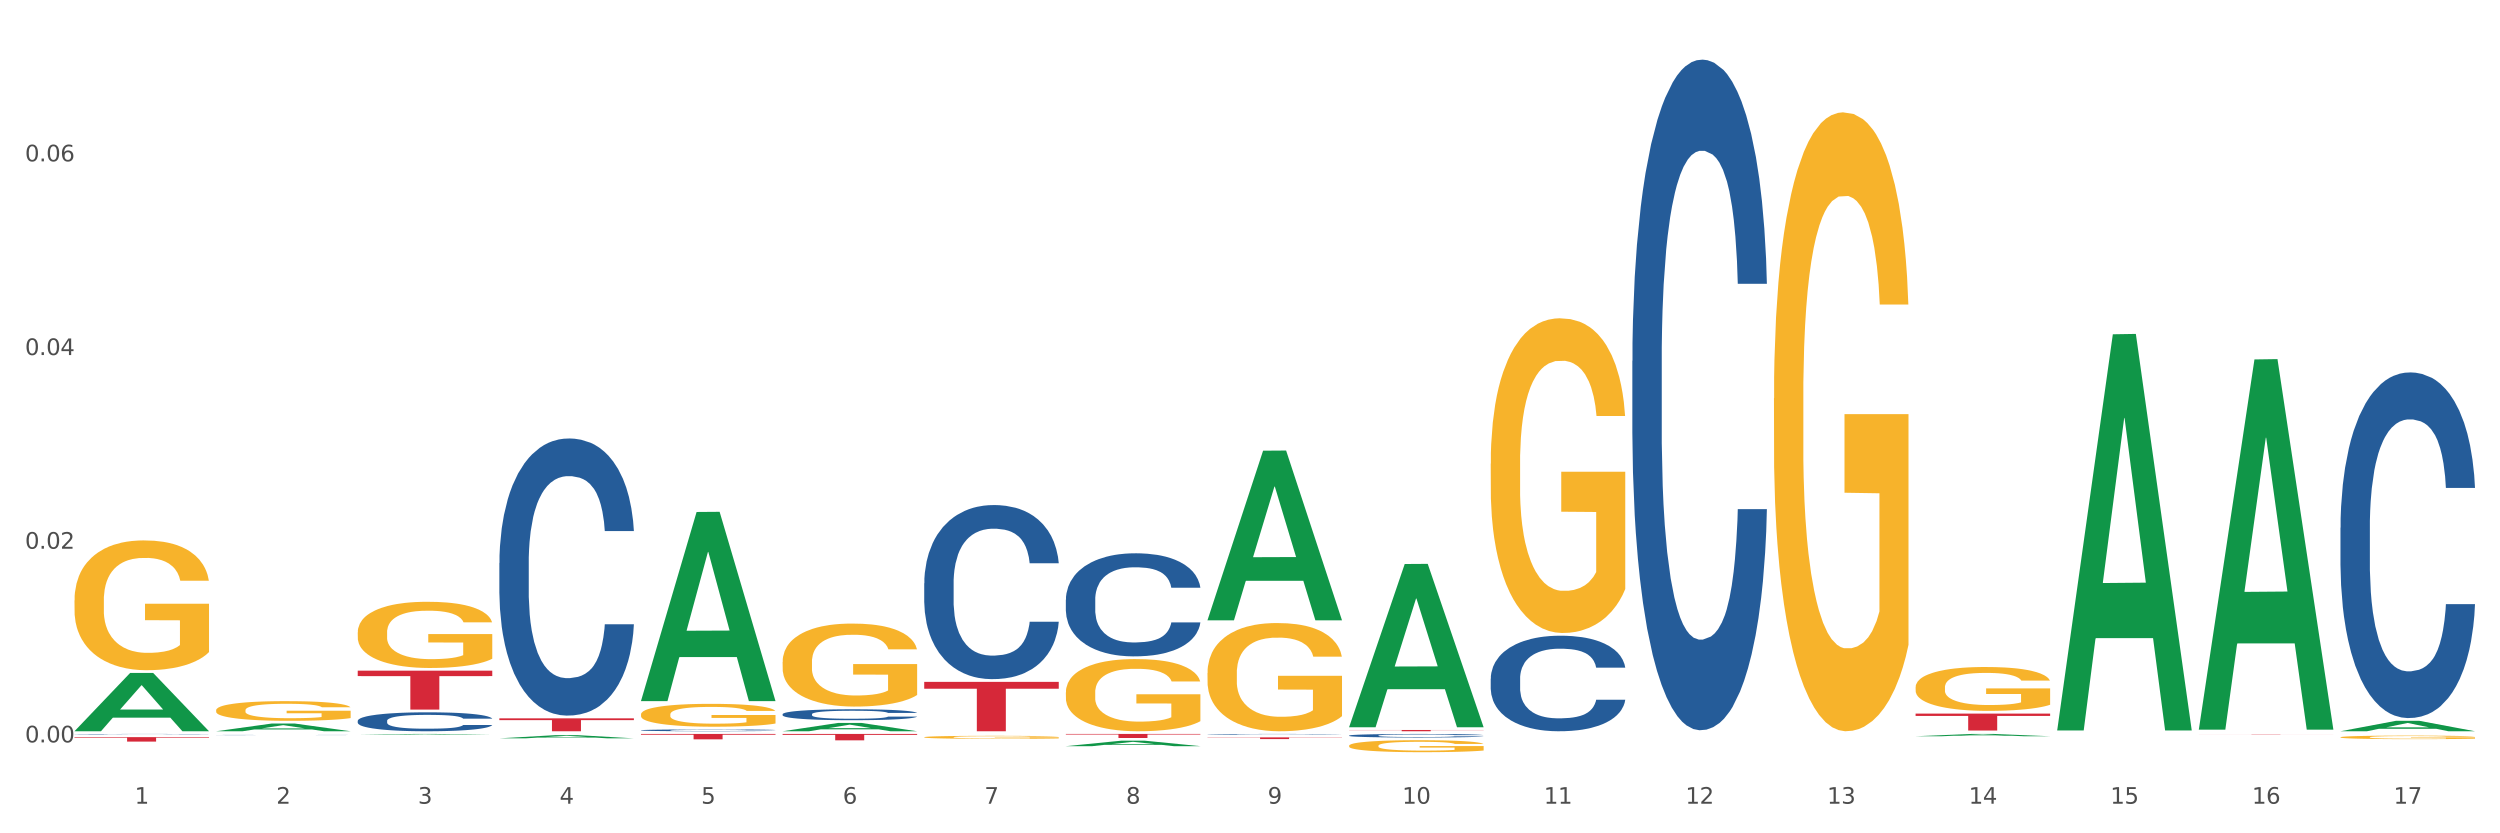 <?xml version="1.0" encoding="utf-8" standalone="no"?>
<!DOCTYPE svg PUBLIC "-//W3C//DTD SVG 1.1//EN"
  "http://www.w3.org/Graphics/SVG/1.1/DTD/svg11.dtd">
<svg xmlns:xlink="http://www.w3.org/1999/xlink" width="1080pt" height="360pt" viewBox="0 0 1080 360" xmlns="http://www.w3.org/2000/svg" version="1.1">
 <rect x="0" y="0" width="1080" height="360" fill="#333333" stroke="none"/>
 <defs>
  <style type="text/css">*{stroke-linejoin: round; stroke-linecap: butt}</style>
 </defs>
 <g id="figure_1">
  <g id="patch_1">
   <path d="M 0 360 
L 1080 360 
L 1080 0 
L 0 0 
z
" style="fill: #ffffff; stroke: #ffffff; stroke-linejoin: miter"/>
  </g>
  <g id="axes_1">
   <g id="matplotlib.axis_1">
    <g id="xtick_1">
     <g id="text_1">
      <!-- 1 -->
      <g style="fill: #4d4d4d" transform="translate(58.182 347.204) scale(0.096 -0.096)">
       <defs>
        <path id="DejaVuSans-31" d="M 794 531 
L 1825 531 
L 1825 4091 
L 703 3866 
L 703 4441 
L 1819 4666 
L 2450 4666 
L 2450 531 
L 3481 531 
L 3481 0 
L 794 0 
L 794 531 
z
" transform="scale(0.016)"/>
       </defs>
       <use xlink:href="#DejaVuSans-31"/>
      </g>
     </g>
    </g>
    <g id="xtick_2">
     <g id="text_2">
      <!-- 2 -->
      <g style="fill: #4d4d4d" transform="translate(119.364 347.204) scale(0.096 -0.096)">
       <defs>
        <path id="DejaVuSans-32" d="M 1228 531 
L 3431 531 
L 3431 0 
L 469 0 
L 469 531 
Q 828 903 1448 1529 
Q 2069 2156 2228 2338 
Q 2531 2678 2651 2914 
Q 2772 3150 2772 3378 
Q 2772 3750 2511 3984 
Q 2250 4219 1831 4219 
Q 1534 4219 1204 4116 
Q 875 4013 500 3803 
L 500 4441 
Q 881 4594 1212 4672 
Q 1544 4750 1819 4750 
Q 2544 4750 2975 4387 
Q 3406 4025 3406 3419 
Q 3406 3131 3298 2873 
Q 3191 2616 2906 2266 
Q 2828 2175 2409 1742 
Q 1991 1309 1228 531 
z
" transform="scale(0.016)"/>
       </defs>
       <use xlink:href="#DejaVuSans-32"/>
      </g>
     </g>
    </g>
    <g id="xtick_3">
     <g id="text_3">
      <!-- 3 -->
      <g style="fill: #4d4d4d" transform="translate(180.545 347.204) scale(0.096 -0.096)">
       <defs>
        <path id="DejaVuSans-33" d="M 2597 2516 
Q 3050 2419 3304 2112 
Q 3559 1806 3559 1356 
Q 3559 666 3084 287 
Q 2609 -91 1734 -91 
Q 1441 -91 1130 -33 
Q 819 25 488 141 
L 488 750 
Q 750 597 1062 519 
Q 1375 441 1716 441 
Q 2309 441 2620 675 
Q 2931 909 2931 1356 
Q 2931 1769 2642 2001 
Q 2353 2234 1838 2234 
L 1294 2234 
L 1294 2753 
L 1863 2753 
Q 2328 2753 2575 2939 
Q 2822 3125 2822 3475 
Q 2822 3834 2567 4026 
Q 2313 4219 1838 4219 
Q 1578 4219 1281 4162 
Q 984 4106 628 3988 
L 628 4550 
Q 988 4650 1302 4700 
Q 1616 4750 1894 4750 
Q 2613 4750 3031 4423 
Q 3450 4097 3450 3541 
Q 3450 3153 3228 2886 
Q 3006 2619 2597 2516 
z
" transform="scale(0.016)"/>
       </defs>
       <use xlink:href="#DejaVuSans-33"/>
      </g>
     </g>
    </g>
    <g id="xtick_4">
     <g id="text_4">
      <!-- 4 -->
      <g style="fill: #4d4d4d" transform="translate(241.726 347.204) scale(0.096 -0.096)">
       <defs>
        <path id="DejaVuSans-34" d="M 2419 4116 
L 825 1625 
L 2419 1625 
L 2419 4116 
z
M 2253 4666 
L 3047 4666 
L 3047 1625 
L 3713 1625 
L 3713 1100 
L 3047 1100 
L 3047 0 
L 2419 0 
L 2419 1100 
L 313 1100 
L 313 1709 
L 2253 4666 
z
" transform="scale(0.016)"/>
       </defs>
       <use xlink:href="#DejaVuSans-34"/>
      </g>
     </g>
    </g>
    <g id="xtick_5">
     <g id="text_5">
      <!-- 5 -->
      <g style="fill: #4d4d4d" transform="translate(302.908 347.204) scale(0.096 -0.096)">
       <defs>
        <path id="DejaVuSans-35" d="M 691 4666 
L 3169 4666 
L 3169 4134 
L 1269 4134 
L 1269 2991 
Q 1406 3038 1543 3061 
Q 1681 3084 1819 3084 
Q 2600 3084 3056 2656 
Q 3513 2228 3513 1497 
Q 3513 744 3044 326 
Q 2575 -91 1722 -91 
Q 1428 -91 1123 -41 
Q 819 9 494 109 
L 494 744 
Q 775 591 1075 516 
Q 1375 441 1709 441 
Q 2250 441 2565 725 
Q 2881 1009 2881 1497 
Q 2881 1984 2565 2268 
Q 2250 2553 1709 2553 
Q 1456 2553 1204 2497 
Q 953 2441 691 2322 
L 691 4666 
z
" transform="scale(0.016)"/>
       </defs>
       <use xlink:href="#DejaVuSans-35"/>
      </g>
     </g>
    </g>
    <g id="xtick_6">
     <g id="text_6">
      <!-- 6 -->
      <g style="fill: #4d4d4d" transform="translate(364.089 347.204) scale(0.096 -0.096)">
       <defs>
        <path id="DejaVuSans-36" d="M 2113 2584 
Q 1688 2584 1439 2293 
Q 1191 2003 1191 1497 
Q 1191 994 1439 701 
Q 1688 409 2113 409 
Q 2538 409 2786 701 
Q 3034 994 3034 1497 
Q 3034 2003 2786 2293 
Q 2538 2584 2113 2584 
z
M 3366 4563 
L 3366 3988 
Q 3128 4100 2886 4159 
Q 2644 4219 2406 4219 
Q 1781 4219 1451 3797 
Q 1122 3375 1075 2522 
Q 1259 2794 1537 2939 
Q 1816 3084 2150 3084 
Q 2853 3084 3261 2657 
Q 3669 2231 3669 1497 
Q 3669 778 3244 343 
Q 2819 -91 2113 -91 
Q 1303 -91 875 529 
Q 447 1150 447 2328 
Q 447 3434 972 4092 
Q 1497 4750 2381 4750 
Q 2619 4750 2861 4703 
Q 3103 4656 3366 4563 
z
" transform="scale(0.016)"/>
       </defs>
       <use xlink:href="#DejaVuSans-36"/>
      </g>
     </g>
    </g>
    <g id="xtick_7">
     <g id="text_7">
      <!-- 7 -->
      <g style="fill: #4d4d4d" transform="translate(425.271 347.204) scale(0.096 -0.096)">
       <defs>
        <path id="DejaVuSans-37" d="M 525 4666 
L 3525 4666 
L 3525 4397 
L 1831 0 
L 1172 0 
L 2766 4134 
L 525 4134 
L 525 4666 
z
" transform="scale(0.016)"/>
       </defs>
       <use xlink:href="#DejaVuSans-37"/>
      </g>
     </g>
    </g>
    <g id="xtick_8">
     <g id="text_8">
      <!-- 8 -->
      <g style="fill: #4d4d4d" transform="translate(486.452 347.204) scale(0.096 -0.096)">
       <defs>
        <path id="DejaVuSans-38" d="M 2034 2216 
Q 1584 2216 1326 1975 
Q 1069 1734 1069 1313 
Q 1069 891 1326 650 
Q 1584 409 2034 409 
Q 2484 409 2743 651 
Q 3003 894 3003 1313 
Q 3003 1734 2745 1975 
Q 2488 2216 2034 2216 
z
M 1403 2484 
Q 997 2584 770 2862 
Q 544 3141 544 3541 
Q 544 4100 942 4425 
Q 1341 4750 2034 4750 
Q 2731 4750 3128 4425 
Q 3525 4100 3525 3541 
Q 3525 3141 3298 2862 
Q 3072 2584 2669 2484 
Q 3125 2378 3379 2068 
Q 3634 1759 3634 1313 
Q 3634 634 3220 271 
Q 2806 -91 2034 -91 
Q 1263 -91 848 271 
Q 434 634 434 1313 
Q 434 1759 690 2068 
Q 947 2378 1403 2484 
z
M 1172 3481 
Q 1172 3119 1398 2916 
Q 1625 2713 2034 2713 
Q 2441 2713 2670 2916 
Q 2900 3119 2900 3481 
Q 2900 3844 2670 4047 
Q 2441 4250 2034 4250 
Q 1625 4250 1398 4047 
Q 1172 3844 1172 3481 
z
" transform="scale(0.016)"/>
       </defs>
       <use xlink:href="#DejaVuSans-38"/>
      </g>
     </g>
    </g>
    <g id="xtick_9">
     <g id="text_9">
      <!-- 9 -->
      <g style="fill: #4d4d4d" transform="translate(547.634 347.204) scale(0.096 -0.096)">
       <defs>
        <path id="DejaVuSans-39" d="M 703 97 
L 703 672 
Q 941 559 1184 500 
Q 1428 441 1663 441 
Q 2288 441 2617 861 
Q 2947 1281 2994 2138 
Q 2813 1869 2534 1725 
Q 2256 1581 1919 1581 
Q 1219 1581 811 2004 
Q 403 2428 403 3163 
Q 403 3881 828 4315 
Q 1253 4750 1959 4750 
Q 2769 4750 3195 4129 
Q 3622 3509 3622 2328 
Q 3622 1225 3098 567 
Q 2575 -91 1691 -91 
Q 1453 -91 1209 -44 
Q 966 3 703 97 
z
M 1959 2075 
Q 2384 2075 2632 2365 
Q 2881 2656 2881 3163 
Q 2881 3666 2632 3958 
Q 2384 4250 1959 4250 
Q 1534 4250 1286 3958 
Q 1038 3666 1038 3163 
Q 1038 2656 1286 2365 
Q 1534 2075 1959 2075 
z
" transform="scale(0.016)"/>
       </defs>
       <use xlink:href="#DejaVuSans-39"/>
      </g>
     </g>
    </g>
    <g id="xtick_10">
     <g id="text_10">
      <!-- 10 -->
      <g style="fill: #4d4d4d" transform="translate(605.761 347.204) scale(0.096 -0.096)">
       <defs>
        <path id="DejaVuSans-30" d="M 2034 4250 
Q 1547 4250 1301 3770 
Q 1056 3291 1056 2328 
Q 1056 1369 1301 889 
Q 1547 409 2034 409 
Q 2525 409 2770 889 
Q 3016 1369 3016 2328 
Q 3016 3291 2770 3770 
Q 2525 4250 2034 4250 
z
M 2034 4750 
Q 2819 4750 3233 4129 
Q 3647 3509 3647 2328 
Q 3647 1150 3233 529 
Q 2819 -91 2034 -91 
Q 1250 -91 836 529 
Q 422 1150 422 2328 
Q 422 3509 836 4129 
Q 1250 4750 2034 4750 
z
" transform="scale(0.016)"/>
       </defs>
       <use xlink:href="#DejaVuSans-31"/>
       <use xlink:href="#DejaVuSans-30" transform="translate(63.623 0)"/>
      </g>
     </g>
    </g>
    <g id="xtick_11">
     <g id="text_11">
      <!-- 11 -->
      <g style="fill: #4d4d4d" transform="translate(666.942 347.204) scale(0.096 -0.096)">
       <use xlink:href="#DejaVuSans-31"/>
       <use xlink:href="#DejaVuSans-31" transform="translate(63.623 0)"/>
      </g>
     </g>
    </g>
    <g id="xtick_12">
     <g id="text_12">
      <!-- 12 -->
      <g style="fill: #4d4d4d" transform="translate(728.124 347.204) scale(0.096 -0.096)">
       <use xlink:href="#DejaVuSans-31"/>
       <use xlink:href="#DejaVuSans-32" transform="translate(63.623 0)"/>
      </g>
     </g>
    </g>
    <g id="xtick_13">
     <g id="text_13">
      <!-- 13 -->
      <g style="fill: #4d4d4d" transform="translate(789.305 347.204) scale(0.096 -0.096)">
       <use xlink:href="#DejaVuSans-31"/>
       <use xlink:href="#DejaVuSans-33" transform="translate(63.623 0)"/>
      </g>
     </g>
    </g>
    <g id="xtick_14">
     <g id="text_14">
      <!-- 14 -->
      <g style="fill: #4d4d4d" transform="translate(850.487 347.204) scale(0.096 -0.096)">
       <use xlink:href="#DejaVuSans-31"/>
       <use xlink:href="#DejaVuSans-34" transform="translate(63.623 0)"/>
      </g>
     </g>
    </g>
    <g id="xtick_15">
     <g id="text_15">
      <!-- 15 -->
      <g style="fill: #4d4d4d" transform="translate(911.668 347.204) scale(0.096 -0.096)">
       <use xlink:href="#DejaVuSans-31"/>
       <use xlink:href="#DejaVuSans-35" transform="translate(63.623 0)"/>
      </g>
     </g>
    </g>
    <g id="xtick_16">
     <g id="text_16">
      <!-- 16 -->
      <g style="fill: #4d4d4d" transform="translate(972.849 347.204) scale(0.096 -0.096)">
       <use xlink:href="#DejaVuSans-31"/>
       <use xlink:href="#DejaVuSans-36" transform="translate(63.623 0)"/>
      </g>
     </g>
    </g>
    <g id="xtick_17">
     <g id="text_17">
      <!-- 17 -->
      <g style="fill: #4d4d4d" transform="translate(1034.031 347.204) scale(0.096 -0.096)">
       <use xlink:href="#DejaVuSans-31"/>
       <use xlink:href="#DejaVuSans-37" transform="translate(63.623 0)"/>
      </g>
     </g>
    </g>
    <g id="xtick_18"/>
    <g id="xtick_19"/>
    <g id="xtick_20"/>
    <g id="xtick_21"/>
    <g id="xtick_22"/>
    <g id="xtick_23"/>
    <g id="xtick_24"/>
    <g id="xtick_25"/>
    <g id="xtick_26"/>
    <g id="xtick_27"/>
    <g id="xtick_28"/>
    <g id="xtick_29"/>
    <g id="xtick_30"/>
    <g id="xtick_31"/>
    <g id="xtick_32"/>
    <g id="xtick_33"/>
   </g>
   <g id="matplotlib.axis_2">
    <g id="ytick_1">
     <g id="text_18">
      <!-- 0.00 -->
      <g style="fill: #4d4d4d" transform="translate(10.8 320.717) scale(0.096 -0.096)">
       <defs>
        <path id="DejaVuSans-2e" d="M 684 794 
L 1344 794 
L 1344 0 
L 684 0 
L 684 794 
z
" transform="scale(0.016)"/>
       </defs>
       <use xlink:href="#DejaVuSans-30"/>
       <use xlink:href="#DejaVuSans-2e" transform="translate(63.623 0)"/>
       <use xlink:href="#DejaVuSans-30" transform="translate(95.41 0)"/>
       <use xlink:href="#DejaVuSans-30" transform="translate(159.033 0)"/>
      </g>
     </g>
    </g>
    <g id="ytick_2">
     <g id="text_19">
      <!-- 0.02 -->
      <g style="fill: #4d4d4d" transform="translate(10.8 237.047) scale(0.096 -0.096)">
       <use xlink:href="#DejaVuSans-30"/>
       <use xlink:href="#DejaVuSans-2e" transform="translate(63.623 0)"/>
       <use xlink:href="#DejaVuSans-30" transform="translate(95.41 0)"/>
       <use xlink:href="#DejaVuSans-32" transform="translate(159.033 0)"/>
      </g>
     </g>
    </g>
    <g id="ytick_3">
     <g id="text_20">
      <!-- 0.04 -->
      <g style="fill: #4d4d4d" transform="translate(10.8 153.377) scale(0.096 -0.096)">
       <use xlink:href="#DejaVuSans-30"/>
       <use xlink:href="#DejaVuSans-2e" transform="translate(63.623 0)"/>
       <use xlink:href="#DejaVuSans-30" transform="translate(95.41 0)"/>
       <use xlink:href="#DejaVuSans-34" transform="translate(159.033 0)"/>
      </g>
     </g>
    </g>
    <g id="ytick_4">
     <g id="text_21">
      <!-- 0.06 -->
      <g style="fill: #4d4d4d" transform="translate(10.8 69.708) scale(0.096 -0.096)">
       <use xlink:href="#DejaVuSans-30"/>
       <use xlink:href="#DejaVuSans-2e" transform="translate(63.623 0)"/>
       <use xlink:href="#DejaVuSans-30" transform="translate(95.41 0)"/>
       <use xlink:href="#DejaVuSans-36" transform="translate(159.033 0)"/>
      </g>
     </g>
    </g>
    <g id="ytick_5"/>
    <g id="ytick_6"/>
    <g id="ytick_7"/>
    <g id="ytick_8"/>
   </g>
   <g id="PolyCollection_1">
    <path d="M 32.175 315.857 
L 32.235 315.833 
L 56.203 290.72 
L 66.15 290.696 
L 90.297 315.904 
L 78.793 315.904 
L 73.58 310.034 
L 48.833 310.034 
L 48.653 310.129 
L 43.62 315.904 
L 32.175 315.904 
L 32.175 315.857 
L 51.949 306.531 
L 70.464 306.507 
L 61.296 296.069 
L 61.176 296.022 
L 61.056 296.093 
L 51.889 306.507 
L 51.949 306.531 
L 32.175 315.857 
z
" clip-path="url(#pd52c75e445)" style="fill: #109648"/>
    <path d="M 276.901 317.069 
L 335.023 317.069 
L 335.023 317.391 
L 312.16 317.393 
L 312.16 319.385 
L 299.626 319.385 
L 299.626 317.393 
L 276.901 317.391 
L 276.901 317.072 
L 276.901 317.069 
z
" clip-path="url(#pd52c75e445)" style="fill: #d62839"/>
    <path d="M 338.082 317.069 
L 396.204 317.069 
L 396.204 317.452 
L 373.341 317.454 
L 373.341 319.822 
L 360.808 319.822 
L 360.808 317.454 
L 338.082 317.452 
L 338.082 317.072 
L 338.082 317.069 
z
" clip-path="url(#pd52c75e445)" style="fill: #d62839"/>
    <path d="M 399.263 294.555 
L 457.386 294.555 
L 457.386 297.522 
L 434.523 297.542 
L 434.523 315.904 
L 421.989 315.904 
L 421.989 297.542 
L 399.263 297.522 
L 399.263 294.575 
L 399.263 294.555 
z
" clip-path="url(#pd52c75e445)" style="fill: #d62839"/>
    <path d="M 460.445 317.069 
L 518.567 317.069 
L 518.567 317.31 
L 495.704 317.312 
L 495.704 318.802 
L 483.17 318.802 
L 483.17 317.312 
L 460.445 317.31 
L 460.445 317.071 
L 460.445 317.069 
z
" clip-path="url(#pd52c75e445)" style="fill: #d62839"/>
    <path d="M 521.626 318.543 
L 579.749 318.543 
L 579.749 318.646 
L 556.885 318.646 
L 556.885 319.281 
L 544.352 319.281 
L 544.352 318.646 
L 521.626 318.646 
L 521.626 318.544 
L 521.626 318.543 
z
" clip-path="url(#pd52c75e445)" style="fill: #d62839"/>
    <path d="M 582.808 315.351 
L 640.93 315.351 
L 640.93 315.428 
L 618.067 315.428 
L 618.067 315.904 
L 605.533 315.904 
L 605.533 315.428 
L 582.808 315.428 
L 582.808 315.351 
L 582.808 315.351 
z
" clip-path="url(#pd52c75e445)" style="fill: #d62839"/>
    <path d="M 827.533 308.269 
L 885.656 308.269 
L 885.656 309.285 
L 862.792 309.292 
L 862.792 315.58 
L 850.259 315.58 
L 850.259 309.292 
L 827.533 309.285 
L 827.533 308.276 
L 827.533 308.269 
z
" clip-path="url(#pd52c75e445)" style="fill: #d62839"/>
    <path d="M 949.896 317.329 
L 1008.019 317.329 
L 1008.019 317.345 
L 985.155 317.345 
L 985.155 317.441 
L 972.622 317.441 
L 972.622 317.345 
L 949.896 317.345 
L 949.896 317.329 
L 949.896 317.329 
z
" clip-path="url(#pd52c75e445)" style="fill: #d62839"/>
    <path d="M 643.989 200.322 
L 644.058 200.198 
L 644.058 195.728 
L 644.195 191.879 
L 644.881 182.566 
L 645.911 174.868 
L 646.665 170.77 
L 647.42 167.418 
L 648.312 164.065 
L 649.41 160.588 
L 651.4 155.498 
L 652.635 152.89 
L 654.145 150.158 
L 656.89 146.185 
L 658.88 143.95 
L 660.939 142.087 
L 664.301 139.852 
L 666.497 138.859 
L 668.83 138.114 
L 671.644 137.617 
L 673.771 137.493 
L 678.437 137.866 
L 682.417 138.983 
L 684.339 139.852 
L 686.809 141.342 
L 688.113 142.336 
L 690.24 144.322 
L 692.436 146.93 
L 693.946 149.165 
L 696.21 153.387 
L 697.926 157.608 
L 699.504 162.824 
L 700.327 166.424 
L 700.945 169.777 
L 701.494 173.626 
L 702.043 179.71 
L 689.691 179.71 
L 689.211 175.365 
L 688.456 171.267 
L 687.358 167.294 
L 686.397 164.81 
L 684.75 161.706 
L 683.241 159.719 
L 681.662 158.229 
L 679.741 156.988 
L 678.231 156.367 
L 676.104 155.87 
L 671.918 155.994 
L 669.105 156.988 
L 667.183 158.229 
L 665.948 159.347 
L 664.85 160.588 
L 663.615 162.327 
L 662.174 164.934 
L 661.145 167.294 
L 660.115 170.274 
L 659.292 173.254 
L 658.537 176.73 
L 657.919 180.455 
L 657.439 184.305 
L 657.027 189.023 
L 656.684 196.846 
L 656.684 213.857 
L 656.821 217.706 
L 657.164 222.797 
L 657.576 226.646 
L 658.262 231.24 
L 658.88 234.345 
L 660.047 238.815 
L 661.35 242.54 
L 662.38 244.899 
L 663.409 246.886 
L 665.193 249.617 
L 667.183 251.853 
L 668.899 253.218 
L 671.232 254.46 
L 672.81 254.957 
L 674.183 255.205 
L 677.545 255.205 
L 679.947 254.833 
L 682.623 253.963 
L 684.682 252.846 
L 686.397 251.48 
L 688.319 249.245 
L 689.554 247.134 
L 689.554 221.183 
L 674.457 221.059 
L 674.457 203.799 
L 702.112 203.799 
L 702.112 254.46 
L 700.945 257.068 
L 699.641 259.427 
L 698.269 261.538 
L 696.21 264.145 
L 693.74 266.629 
L 691.544 268.367 
L 689.211 269.857 
L 686.466 271.223 
L 682.898 272.465 
L 680.702 272.961 
L 677.957 273.334 
L 674.732 273.458 
L 671.918 273.21 
L 669.173 272.589 
L 666.291 271.471 
L 663.478 269.857 
L 661.35 268.243 
L 659.223 266.256 
L 656.959 263.649 
L 655.174 261.165 
L 653.802 258.93 
L 652.292 256.074 
L 650.645 252.349 
L 649.41 248.997 
L 648.312 245.52 
L 647.146 241.05 
L 646.322 237.201 
L 645.499 232.358 
L 645.018 228.757 
L 644.47 223.17 
L 644.058 215.347 
L 643.989 200.322 
z
" clip-path="url(#pd52c75e445)" style="fill: #f7b32b"/>
    <path d="M 582.808 322.161 
L 582.876 322.157 
L 582.876 321.986 
L 583.014 321.84 
L 583.7 321.485 
L 584.729 321.191 
L 585.484 321.035 
L 586.239 320.907 
L 587.131 320.779 
L 588.229 320.647 
L 590.219 320.453 
L 591.454 320.353 
L 592.964 320.249 
L 595.709 320.098 
L 597.699 320.012 
L 599.757 319.941 
L 603.12 319.856 
L 605.316 319.818 
L 607.649 319.79 
L 610.462 319.771 
L 612.589 319.766 
L 617.256 319.781 
L 621.236 319.823 
L 623.157 319.856 
L 625.628 319.913 
L 626.931 319.951 
L 629.059 320.027 
L 631.254 320.126 
L 632.764 320.211 
L 635.029 320.372 
L 636.744 320.533 
L 638.322 320.732 
L 639.146 320.869 
L 639.764 320.997 
L 640.312 321.144 
L 640.861 321.376 
L 628.51 321.376 
L 628.029 321.21 
L 627.274 321.054 
L 626.176 320.902 
L 625.216 320.808 
L 623.569 320.689 
L 622.059 320.614 
L 620.481 320.557 
L 618.56 320.509 
L 617.05 320.486 
L 614.923 320.467 
L 610.737 320.472 
L 607.923 320.509 
L 606.002 320.557 
L 604.767 320.599 
L 603.669 320.647 
L 602.433 320.713 
L 600.992 320.812 
L 599.963 320.902 
L 598.934 321.016 
L 598.11 321.13 
L 597.355 321.262 
L 596.738 321.404 
L 596.258 321.551 
L 595.846 321.731 
L 595.503 322.029 
L 595.503 322.677 
L 595.64 322.824 
L 595.983 323.018 
L 596.395 323.165 
L 597.081 323.34 
L 597.699 323.458 
L 598.865 323.629 
L 600.169 323.771 
L 601.198 323.861 
L 602.228 323.937 
L 604.012 324.041 
L 606.002 324.126 
L 607.717 324.178 
L 610.05 324.225 
L 611.629 324.244 
L 613.001 324.254 
L 616.364 324.254 
L 618.765 324.239 
L 621.442 324.206 
L 623.5 324.164 
L 625.216 324.112 
L 627.137 324.026 
L 628.372 323.946 
L 628.372 322.957 
L 613.276 322.952 
L 613.276 322.294 
L 640.93 322.294 
L 640.93 324.225 
L 639.764 324.325 
L 638.46 324.415 
L 637.087 324.495 
L 635.029 324.594 
L 632.558 324.689 
L 630.362 324.755 
L 628.029 324.812 
L 625.284 324.864 
L 621.716 324.912 
L 619.52 324.931 
L 616.775 324.945 
L 613.55 324.95 
L 610.737 324.94 
L 607.992 324.916 
L 605.11 324.874 
L 602.296 324.812 
L 600.169 324.751 
L 598.042 324.675 
L 595.777 324.576 
L 593.993 324.481 
L 592.621 324.396 
L 591.111 324.287 
L 589.464 324.145 
L 588.229 324.017 
L 587.131 323.884 
L 585.964 323.714 
L 585.141 323.567 
L 584.317 323.383 
L 583.837 323.245 
L 583.288 323.032 
L 582.876 322.734 
L 582.808 322.161 
z
" clip-path="url(#pd52c75e445)" style="fill: #f7b32b"/>
    <path d="M 521.626 290.756 
L 521.695 290.713 
L 521.695 289.176 
L 521.832 287.853 
L 522.518 284.651 
L 523.548 282.003 
L 524.303 280.595 
L 525.057 279.442 
L 525.949 278.289 
L 527.047 277.093 
L 529.037 275.343 
L 530.273 274.446 
L 531.782 273.507 
L 534.527 272.141 
L 536.517 271.372 
L 538.576 270.732 
L 541.938 269.963 
L 544.134 269.622 
L 546.467 269.365 
L 549.281 269.195 
L 551.408 269.152 
L 556.074 269.28 
L 560.054 269.664 
L 561.976 269.963 
L 564.446 270.476 
L 565.75 270.817 
L 567.877 271.5 
L 570.073 272.397 
L 571.583 273.165 
L 573.847 274.617 
L 575.563 276.069 
L 577.141 277.862 
L 577.965 279.1 
L 578.582 280.253 
L 579.131 281.577 
L 579.68 283.669 
L 567.328 283.669 
L 566.848 282.174 
L 566.093 280.765 
L 564.995 279.399 
L 564.034 278.545 
L 562.387 277.478 
L 560.878 276.795 
L 559.299 276.282 
L 557.378 275.855 
L 555.868 275.642 
L 553.741 275.471 
L 549.555 275.514 
L 546.742 275.855 
L 544.82 276.282 
L 543.585 276.666 
L 542.487 277.093 
L 541.252 277.691 
L 539.811 278.588 
L 538.782 279.399 
L 537.752 280.424 
L 536.929 281.448 
L 536.174 282.644 
L 535.556 283.925 
L 535.076 285.248 
L 534.664 286.871 
L 534.321 289.561 
L 534.321 295.41 
L 534.459 296.734 
L 534.802 298.484 
L 535.213 299.808 
L 535.9 301.388 
L 536.517 302.455 
L 537.684 303.992 
L 538.988 305.273 
L 540.017 306.084 
L 541.046 306.767 
L 542.83 307.707 
L 544.82 308.475 
L 546.536 308.945 
L 548.869 309.372 
L 550.447 309.542 
L 551.82 309.628 
L 555.182 309.628 
L 557.584 309.5 
L 560.26 309.201 
L 562.319 308.817 
L 564.034 308.347 
L 565.956 307.578 
L 567.191 306.853 
L 567.191 297.929 
L 552.094 297.886 
L 552.094 291.952 
L 579.749 291.952 
L 579.749 309.372 
L 578.582 310.268 
L 577.278 311.08 
L 575.906 311.805 
L 573.847 312.702 
L 571.377 313.556 
L 569.181 314.154 
L 566.848 314.666 
L 564.103 315.136 
L 560.535 315.563 
L 558.339 315.733 
L 555.594 315.861 
L 552.369 315.904 
L 549.555 315.819 
L 546.81 315.605 
L 543.928 315.221 
L 541.115 314.666 
L 538.988 314.111 
L 536.86 313.428 
L 534.596 312.531 
L 532.812 311.677 
L 531.439 310.909 
L 529.93 309.927 
L 528.283 308.646 
L 527.047 307.493 
L 525.949 306.298 
L 524.783 304.76 
L 523.959 303.437 
L 523.136 301.772 
L 522.656 300.534 
L 522.107 298.612 
L 521.695 295.922 
L 521.626 290.756 
z
" clip-path="url(#pd52c75e445)" style="fill: #f7b32b"/>
    <path d="M 460.445 299.13 
L 460.514 299.102 
L 460.514 298.077 
L 460.651 297.194 
L 461.337 295.058 
L 462.366 293.292 
L 463.121 292.352 
L 463.876 291.583 
L 464.768 290.815 
L 465.866 290.017 
L 467.856 288.85 
L 469.091 288.251 
L 470.601 287.625 
L 473.346 286.714 
L 475.336 286.201 
L 477.394 285.774 
L 480.757 285.261 
L 482.953 285.033 
L 485.286 284.863 
L 488.099 284.749 
L 490.227 284.72 
L 494.893 284.806 
L 498.873 285.062 
L 500.794 285.261 
L 503.265 285.603 
L 504.568 285.831 
L 506.696 286.286 
L 508.892 286.885 
L 510.401 287.397 
L 512.666 288.365 
L 514.381 289.334 
L 515.96 290.53 
L 516.783 291.356 
L 517.401 292.125 
L 517.95 293.007 
L 518.499 294.403 
L 506.147 294.403 
L 505.666 293.406 
L 504.912 292.466 
L 503.814 291.555 
L 502.853 290.985 
L 501.206 290.273 
L 499.696 289.818 
L 498.118 289.476 
L 496.197 289.191 
L 494.687 289.049 
L 492.56 288.935 
L 488.374 288.963 
L 485.56 289.191 
L 483.639 289.476 
L 482.404 289.732 
L 481.306 290.017 
L 480.071 290.416 
L 478.63 291.014 
L 477.6 291.555 
L 476.571 292.238 
L 475.747 292.922 
L 474.993 293.719 
L 474.375 294.574 
L 473.895 295.457 
L 473.483 296.539 
L 473.14 298.333 
L 473.14 302.234 
L 473.277 303.117 
L 473.62 304.285 
L 474.032 305.168 
L 474.718 306.221 
L 475.336 306.933 
L 476.502 307.959 
L 477.806 308.813 
L 478.835 309.354 
L 479.865 309.81 
L 481.649 310.436 
L 483.639 310.949 
L 485.354 311.262 
L 487.688 311.547 
L 489.266 311.661 
L 490.638 311.718 
L 494.001 311.718 
L 496.403 311.632 
L 499.079 311.433 
L 501.137 311.177 
L 502.853 310.863 
L 504.774 310.351 
L 506.01 309.867 
L 506.01 303.915 
L 490.913 303.886 
L 490.913 299.928 
L 518.567 299.928 
L 518.567 311.547 
L 517.401 312.145 
L 516.097 312.686 
L 514.724 313.17 
L 512.666 313.768 
L 510.195 314.338 
L 508 314.737 
L 505.666 315.078 
L 502.922 315.392 
L 499.353 315.676 
L 497.157 315.79 
L 494.413 315.876 
L 491.187 315.904 
L 488.374 315.847 
L 485.629 315.705 
L 482.747 315.449 
L 479.933 315.078 
L 477.806 314.708 
L 475.679 314.252 
L 473.414 313.654 
L 471.63 313.085 
L 470.258 312.572 
L 468.748 311.917 
L 467.101 311.063 
L 465.866 310.294 
L 464.768 309.496 
L 463.601 308.471 
L 462.778 307.588 
L 461.955 306.478 
L 461.474 305.652 
L 460.925 304.37 
L 460.514 302.576 
L 460.445 299.13 
z
" clip-path="url(#pd52c75e445)" style="fill: #f7b32b"/>
    <path d="M 399.263 318.478 
L 399.332 318.477 
L 399.332 318.434 
L 399.469 318.397 
L 400.156 318.308 
L 401.185 318.234 
L 401.94 318.195 
L 402.695 318.163 
L 403.587 318.131 
L 404.685 318.098 
L 406.675 318.049 
L 407.91 318.024 
L 409.419 317.998 
L 412.164 317.96 
L 414.154 317.939 
L 416.213 317.921 
L 419.575 317.899 
L 421.771 317.89 
L 424.104 317.883 
L 426.918 317.878 
L 429.045 317.877 
L 433.711 317.88 
L 437.691 317.891 
L 439.613 317.899 
L 442.083 317.914 
L 443.387 317.923 
L 445.514 317.942 
L 447.71 317.967 
L 449.22 317.989 
L 451.484 318.029 
L 453.2 318.069 
L 454.778 318.119 
L 455.602 318.154 
L 456.219 318.186 
L 456.768 318.222 
L 457.317 318.281 
L 444.965 318.281 
L 444.485 318.239 
L 443.73 318.2 
L 442.632 318.162 
L 441.672 318.138 
L 440.025 318.108 
L 438.515 318.089 
L 436.937 318.075 
L 435.015 318.063 
L 433.506 318.057 
L 431.378 318.053 
L 427.192 318.054 
L 424.379 318.063 
L 422.458 318.075 
L 421.222 318.086 
L 420.124 318.098 
L 418.889 318.114 
L 417.448 318.139 
L 416.419 318.162 
L 415.39 318.19 
L 414.566 318.219 
L 413.811 318.252 
L 413.194 318.288 
L 412.713 318.325 
L 412.302 318.37 
L 411.958 318.445 
L 411.958 318.607 
L 412.096 318.644 
L 412.439 318.693 
L 412.851 318.729 
L 413.537 318.773 
L 414.154 318.803 
L 415.321 318.846 
L 416.625 318.881 
L 417.654 318.904 
L 418.683 318.923 
L 420.468 318.949 
L 422.458 318.971 
L 424.173 318.984 
L 426.506 318.995 
L 428.084 319 
L 429.457 319.003 
L 432.819 319.003 
L 435.221 318.999 
L 437.897 318.991 
L 439.956 318.98 
L 441.672 318.967 
L 443.593 318.946 
L 444.828 318.925 
L 444.828 318.677 
L 429.731 318.676 
L 429.731 318.511 
L 457.386 318.511 
L 457.386 318.995 
L 456.219 319.02 
L 454.915 319.043 
L 453.543 319.063 
L 451.484 319.088 
L 449.014 319.112 
L 446.818 319.128 
L 444.485 319.143 
L 441.74 319.156 
L 438.172 319.168 
L 435.976 319.172 
L 433.231 319.176 
L 430.006 319.177 
L 427.192 319.175 
L 424.448 319.169 
L 421.565 319.158 
L 418.752 319.143 
L 416.625 319.127 
L 414.497 319.108 
L 412.233 319.083 
L 410.449 319.06 
L 409.076 319.038 
L 407.567 319.011 
L 405.92 318.975 
L 404.685 318.943 
L 403.587 318.91 
L 402.42 318.867 
L 401.597 318.83 
L 400.773 318.784 
L 400.293 318.75 
L 399.744 318.696 
L 399.332 318.621 
L 399.263 318.478 
z
" clip-path="url(#pd52c75e445)" style="fill: #f7b32b"/>
    <path d="M 338.082 285.951 
L 338.151 285.918 
L 338.151 284.739 
L 338.288 283.724 
L 338.974 281.268 
L 340.003 279.237 
L 340.758 278.157 
L 341.513 277.272 
L 342.405 276.388 
L 343.503 275.471 
L 345.493 274.128 
L 346.728 273.441 
L 348.238 272.72 
L 350.983 271.672 
L 352.973 271.083 
L 355.032 270.591 
L 358.394 270.002 
L 360.59 269.74 
L 362.923 269.543 
L 365.737 269.412 
L 367.864 269.38 
L 372.53 269.478 
L 376.51 269.773 
L 378.431 270.002 
L 380.902 270.395 
L 382.206 270.657 
L 384.333 271.181 
L 386.529 271.869 
L 388.038 272.458 
L 390.303 273.572 
L 392.019 274.685 
L 393.597 276.061 
L 394.42 277.01 
L 395.038 277.895 
L 395.587 278.91 
L 396.136 280.515 
L 383.784 280.515 
L 383.304 279.368 
L 382.549 278.288 
L 381.451 277.24 
L 380.49 276.585 
L 378.843 275.766 
L 377.334 275.242 
L 375.755 274.849 
L 373.834 274.521 
L 372.324 274.358 
L 370.197 274.227 
L 366.011 274.259 
L 363.198 274.521 
L 361.276 274.849 
L 360.041 275.144 
L 358.943 275.471 
L 357.708 275.93 
L 356.267 276.617 
L 355.237 277.24 
L 354.208 278.026 
L 353.385 278.812 
L 352.63 279.729 
L 352.012 280.711 
L 351.532 281.726 
L 351.12 282.971 
L 350.777 285.034 
L 350.777 289.521 
L 350.914 290.536 
L 351.257 291.879 
L 351.669 292.894 
L 352.355 294.106 
L 352.973 294.925 
L 354.139 296.104 
L 355.443 297.086 
L 356.473 297.709 
L 357.502 298.233 
L 359.286 298.953 
L 361.276 299.543 
L 362.992 299.903 
L 365.325 300.23 
L 366.903 300.361 
L 368.276 300.427 
L 371.638 300.427 
L 374.04 300.329 
L 376.716 300.099 
L 378.775 299.805 
L 380.49 299.444 
L 382.412 298.855 
L 383.647 298.298 
L 383.647 291.453 
L 368.55 291.421 
L 368.55 286.868 
L 396.204 286.868 
L 396.204 300.23 
L 395.038 300.918 
L 393.734 301.54 
L 392.362 302.097 
L 390.303 302.785 
L 387.833 303.44 
L 385.637 303.898 
L 383.304 304.291 
L 380.559 304.652 
L 376.99 304.979 
L 374.795 305.11 
L 372.05 305.208 
L 368.824 305.241 
L 366.011 305.176 
L 363.266 305.012 
L 360.384 304.717 
L 357.571 304.291 
L 355.443 303.866 
L 353.316 303.342 
L 351.052 302.654 
L 349.267 301.999 
L 347.895 301.409 
L 346.385 300.656 
L 344.738 299.674 
L 343.503 298.789 
L 342.405 297.872 
L 341.239 296.693 
L 340.415 295.678 
L 339.592 294.401 
L 339.111 293.451 
L 338.562 291.977 
L 338.151 289.914 
L 338.082 285.951 
z
" clip-path="url(#pd52c75e445)" style="fill: #f7b32b"/>
    <path d="M 276.901 308.627 
L 276.969 308.618 
L 276.969 308.292 
L 277.107 308.012 
L 277.793 307.335 
L 278.822 306.775 
L 279.577 306.477 
L 280.332 306.233 
L 281.224 305.99 
L 282.322 305.737 
L 284.312 305.366 
L 285.547 305.177 
L 287.057 304.978 
L 289.801 304.689 
L 291.792 304.527 
L 293.85 304.391 
L 297.213 304.229 
L 299.408 304.156 
L 301.742 304.102 
L 304.555 304.066 
L 306.682 304.057 
L 311.349 304.084 
L 315.329 304.165 
L 317.25 304.229 
L 319.72 304.337 
L 321.024 304.409 
L 323.152 304.554 
L 325.347 304.743 
L 326.857 304.906 
L 329.122 305.213 
L 330.837 305.52 
L 332.415 305.899 
L 333.239 306.161 
L 333.856 306.405 
L 334.405 306.685 
L 334.954 307.127 
L 322.603 307.127 
L 322.122 306.811 
L 321.367 306.513 
L 320.269 306.224 
L 319.309 306.044 
L 317.662 305.818 
L 316.152 305.674 
L 314.574 305.565 
L 312.652 305.475 
L 311.143 305.43 
L 309.015 305.394 
L 304.83 305.403 
L 302.016 305.475 
L 300.095 305.565 
L 298.86 305.646 
L 297.762 305.737 
L 296.526 305.863 
L 295.085 306.053 
L 294.056 306.224 
L 293.027 306.441 
L 292.203 306.658 
L 291.448 306.911 
L 290.831 307.182 
L 290.35 307.462 
L 289.939 307.805 
L 289.596 308.374 
L 289.596 309.611 
L 289.733 309.891 
L 290.076 310.261 
L 290.488 310.541 
L 291.174 310.875 
L 291.792 311.101 
L 292.958 311.426 
L 294.262 311.697 
L 295.291 311.869 
L 296.321 312.013 
L 298.105 312.212 
L 300.095 312.374 
L 301.81 312.474 
L 304.143 312.564 
L 305.722 312.6 
L 307.094 312.618 
L 310.457 312.618 
L 312.858 312.591 
L 315.535 312.528 
L 317.593 312.447 
L 319.309 312.347 
L 321.23 312.185 
L 322.465 312.031 
L 322.465 310.144 
L 307.369 310.135 
L 307.369 308.879 
L 335.023 308.879 
L 335.023 312.564 
L 333.856 312.754 
L 332.553 312.925 
L 331.18 313.079 
L 329.122 313.268 
L 326.651 313.449 
L 324.455 313.575 
L 322.122 313.684 
L 319.377 313.783 
L 315.809 313.873 
L 313.613 313.91 
L 310.868 313.937 
L 307.643 313.946 
L 304.83 313.928 
L 302.085 313.882 
L 299.203 313.801 
L 296.389 313.684 
L 294.262 313.566 
L 292.135 313.422 
L 289.87 313.232 
L 288.086 313.052 
L 286.714 312.889 
L 285.204 312.681 
L 283.557 312.41 
L 282.322 312.167 
L 281.224 311.914 
L 280.057 311.589 
L 279.234 311.309 
L 278.41 310.957 
L 277.93 310.695 
L 277.381 310.288 
L 276.969 309.719 
L 276.901 308.627 
z
" clip-path="url(#pd52c75e445)" style="fill: #f7b32b"/>
    <path d="M 215.719 310.307 
L 273.842 310.307 
L 273.842 311.085 
L 250.978 311.09 
L 250.978 315.904 
L 238.445 315.904 
L 238.445 311.09 
L 215.719 311.085 
L 215.719 310.312 
L 215.719 310.307 
z
" clip-path="url(#pd52c75e445)" style="fill: #d62839"/>
    <path d="M 154.538 273.186 
L 154.606 273.16 
L 154.606 272.22 
L 154.744 271.41 
L 155.43 269.451 
L 156.459 267.831 
L 157.214 266.969 
L 157.969 266.264 
L 158.861 265.558 
L 159.959 264.827 
L 161.949 263.756 
L 163.184 263.207 
L 164.694 262.633 
L 167.439 261.797 
L 169.429 261.327 
L 171.487 260.935 
L 174.85 260.465 
L 177.046 260.256 
L 179.379 260.099 
L 182.192 259.994 
L 184.32 259.968 
L 188.986 260.047 
L 192.966 260.282 
L 194.887 260.465 
L 197.358 260.778 
L 198.661 260.987 
L 200.789 261.405 
L 202.985 261.954 
L 204.494 262.424 
L 206.759 263.312 
L 208.474 264.2 
L 210.053 265.297 
L 210.876 266.055 
L 211.494 266.76 
L 212.043 267.57 
L 212.592 268.85 
L 200.24 268.85 
L 199.759 267.936 
L 199.005 267.074 
L 197.907 266.238 
L 196.946 265.715 
L 195.299 265.062 
L 193.789 264.644 
L 192.211 264.331 
L 190.29 264.069 
L 188.78 263.939 
L 186.653 263.834 
L 182.467 263.86 
L 179.653 264.069 
L 177.732 264.331 
L 176.497 264.566 
L 175.399 264.827 
L 174.164 265.193 
L 172.723 265.741 
L 171.693 266.238 
L 170.664 266.865 
L 169.84 267.492 
L 169.086 268.223 
L 168.468 269.007 
L 167.988 269.816 
L 167.576 270.809 
L 167.233 272.455 
L 167.233 276.034 
L 167.37 276.843 
L 167.713 277.914 
L 168.125 278.724 
L 168.811 279.691 
L 169.429 280.344 
L 170.595 281.284 
L 171.899 282.068 
L 172.928 282.564 
L 173.958 282.982 
L 175.742 283.557 
L 177.732 284.027 
L 179.447 284.314 
L 181.781 284.576 
L 183.359 284.68 
L 184.731 284.732 
L 188.094 284.732 
L 190.495 284.654 
L 193.172 284.471 
L 195.23 284.236 
L 196.946 283.949 
L 198.867 283.479 
L 200.102 283.034 
L 200.102 277.575 
L 185.006 277.549 
L 185.006 273.918 
L 212.66 273.918 
L 212.66 284.576 
L 211.494 285.124 
L 210.19 285.621 
L 208.817 286.065 
L 206.759 286.613 
L 204.288 287.136 
L 202.092 287.501 
L 199.759 287.815 
L 197.014 288.102 
L 193.446 288.363 
L 191.25 288.468 
L 188.505 288.546 
L 185.28 288.572 
L 182.467 288.52 
L 179.722 288.39 
L 176.84 288.154 
L 174.026 287.815 
L 171.899 287.475 
L 169.772 287.057 
L 167.507 286.509 
L 165.723 285.986 
L 164.351 285.516 
L 162.841 284.915 
L 161.194 284.132 
L 159.959 283.426 
L 158.861 282.695 
L 157.694 281.754 
L 156.871 280.945 
L 156.048 279.926 
L 155.567 279.168 
L 155.018 277.993 
L 154.606 276.347 
L 154.538 273.186 
z
" clip-path="url(#pd52c75e445)" style="fill: #f7b32b"/>
    <path d="M 154.538 289.738 
L 212.66 289.738 
L 212.66 292.074 
L 189.797 292.09 
L 189.797 306.551 
L 177.263 306.551 
L 177.263 292.09 
L 154.538 292.074 
L 154.538 289.753 
L 154.538 289.738 
z
" clip-path="url(#pd52c75e445)" style="fill: #d62839"/>
    <path d="M 827.533 296.906 
L 827.602 296.888 
L 827.602 296.265 
L 827.739 295.728 
L 828.425 294.43 
L 829.455 293.356 
L 830.21 292.785 
L 830.964 292.317 
L 831.857 291.85 
L 832.954 291.365 
L 834.945 290.655 
L 836.18 290.291 
L 837.689 289.91 
L 840.434 289.356 
L 842.424 289.045 
L 844.483 288.785 
L 847.845 288.473 
L 850.041 288.335 
L 852.374 288.231 
L 855.188 288.162 
L 857.315 288.144 
L 861.981 288.196 
L 865.961 288.352 
L 867.883 288.473 
L 870.353 288.681 
L 871.657 288.819 
L 873.784 289.097 
L 875.98 289.46 
L 877.49 289.772 
L 879.754 290.361 
L 881.47 290.949 
L 883.048 291.676 
L 883.872 292.179 
L 884.489 292.646 
L 885.038 293.183 
L 885.587 294.031 
L 873.235 294.031 
L 872.755 293.425 
L 872 292.854 
L 870.902 292.3 
L 869.941 291.954 
L 868.295 291.521 
L 866.785 291.244 
L 865.207 291.036 
L 863.285 290.863 
L 861.775 290.776 
L 859.648 290.707 
L 855.462 290.724 
L 852.649 290.863 
L 850.727 291.036 
L 849.492 291.192 
L 848.394 291.365 
L 847.159 291.607 
L 845.718 291.971 
L 844.689 292.3 
L 843.659 292.715 
L 842.836 293.131 
L 842.081 293.616 
L 841.464 294.135 
L 840.983 294.672 
L 840.571 295.33 
L 840.228 296.421 
L 840.228 298.793 
L 840.366 299.33 
L 840.709 300.04 
L 841.12 300.576 
L 841.807 301.217 
L 842.424 301.65 
L 843.591 302.273 
L 844.895 302.793 
L 845.924 303.122 
L 846.953 303.399 
L 848.737 303.78 
L 850.727 304.091 
L 852.443 304.282 
L 854.776 304.455 
L 856.354 304.524 
L 857.727 304.559 
L 861.089 304.559 
L 863.491 304.507 
L 866.167 304.386 
L 868.226 304.23 
L 869.941 304.039 
L 871.863 303.728 
L 873.098 303.433 
L 873.098 299.815 
L 858.001 299.797 
L 858.001 297.39 
L 885.656 297.39 
L 885.656 304.455 
L 884.489 304.819 
L 883.185 305.148 
L 881.813 305.442 
L 879.754 305.806 
L 877.284 306.152 
L 875.088 306.394 
L 872.755 306.602 
L 870.01 306.793 
L 866.442 306.966 
L 864.246 307.035 
L 861.501 307.087 
L 858.276 307.104 
L 855.462 307.07 
L 852.717 306.983 
L 849.835 306.827 
L 847.022 306.602 
L 844.895 306.377 
L 842.767 306.1 
L 840.503 305.736 
L 838.719 305.39 
L 837.346 305.078 
L 835.837 304.68 
L 834.19 304.161 
L 832.954 303.693 
L 831.857 303.208 
L 830.69 302.585 
L 829.867 302.048 
L 829.043 301.373 
L 828.563 300.871 
L 828.014 300.092 
L 827.602 299.001 
L 827.533 296.906 
z
" clip-path="url(#pd52c75e445)" style="fill: #f7b32b"/>
    <path d="M 1011.078 227.976 
L 1011.146 227.839 
L 1011.146 224.021 
L 1011.352 218.838 
L 1012.108 209.292 
L 1013.07 202.064 
L 1014.719 193.609 
L 1015.612 190.063 
L 1016.78 186.108 
L 1019.185 179.699 
L 1021.933 174.244 
L 1023.856 171.244 
L 1025.299 169.334 
L 1028.528 165.925 
L 1030.383 164.425 
L 1032.307 163.197 
L 1033.956 162.379 
L 1036.704 161.425 
L 1038.902 161.015 
L 1041.444 160.879 
L 1043.574 161.015 
L 1046.391 161.561 
L 1050.513 163.197 
L 1052.093 164.152 
L 1054.223 165.789 
L 1056.421 167.971 
L 1058.208 170.153 
L 1060.269 173.289 
L 1062.398 177.38 
L 1064.46 182.563 
L 1065.902 187.336 
L 1067.07 192.382 
L 1068.101 198.519 
L 1068.856 205.201 
L 1069.2 210.792 
L 1056.627 210.792 
L 1056.284 205.746 
L 1055.597 200.291 
L 1054.91 196.609 
L 1054.154 193.609 
L 1052.986 190.2 
L 1051.956 188.018 
L 1050.238 185.427 
L 1048.658 183.79 
L 1047.353 182.835 
L 1045.772 182.017 
L 1042.406 181.199 
L 1040.001 181.199 
L 1038.49 181.472 
L 1036.635 182.154 
L 1035.055 183.108 
L 1033.2 184.745 
L 1031.757 186.518 
L 1030.314 188.836 
L 1029.49 190.472 
L 1028.253 193.473 
L 1027.429 195.927 
L 1026.33 200.155 
L 1025.711 203.155 
L 1024.612 210.929 
L 1024.131 216.656 
L 1023.925 220.611 
L 1023.788 224.975 
L 1023.788 246.25 
L 1024.2 255.796 
L 1024.543 259.887 
L 1025.093 264.524 
L 1026.124 270.525 
L 1027.635 276.389 
L 1029.215 280.616 
L 1030.52 283.207 
L 1031.757 285.117 
L 1032.994 286.617 
L 1034.505 287.981 
L 1035.742 288.799 
L 1037.597 289.617 
L 1039.795 290.026 
L 1041.513 290.026 
L 1045.017 289.344 
L 1046.597 288.662 
L 1048.108 287.708 
L 1049.757 286.208 
L 1051.063 284.571 
L 1051.818 283.344 
L 1053.055 280.753 
L 1054.017 278.025 
L 1054.841 274.889 
L 1055.391 272.161 
L 1056.009 268.07 
L 1056.49 263.433 
L 1056.627 260.978 
L 1069.2 260.978 
L 1068.925 265.888 
L 1068.444 270.661 
L 1067.482 277.071 
L 1066.727 280.753 
L 1065.559 285.253 
L 1064.322 289.072 
L 1062.605 293.299 
L 1061.024 296.436 
L 1059.376 299.163 
L 1057.589 301.618 
L 1054.36 305.027 
L 1053.192 305.982 
L 1050.719 307.619 
L 1048.795 308.573 
L 1045.979 309.528 
L 1043.093 310.073 
L 1040.07 310.21 
L 1037.391 309.937 
L 1034.437 309.119 
L 1032.582 308.3 
L 1030.52 307.073 
L 1028.116 305.164 
L 1025.849 302.845 
L 1023.719 300.118 
L 1021.727 296.981 
L 1019.872 293.436 
L 1017.467 287.571 
L 1015.681 281.844 
L 1014.375 276.525 
L 1013.482 272.025 
L 1012.589 266.297 
L 1012.108 262.342 
L 1011.352 252.796 
L 1011.078 243.931 
L 1011.078 227.976 
z
" clip-path="url(#pd52c75e445)" style="fill: #255c99"/>
    <path d="M 705.171 155.93 
L 705.239 155.666 
L 705.239 148.258 
L 705.445 138.204 
L 706.201 119.684 
L 707.163 105.661 
L 708.812 89.257 
L 709.705 82.379 
L 710.873 74.706 
L 713.277 62.271 
L 716.026 51.688 
L 717.949 45.867 
L 719.392 42.163 
L 722.621 35.549 
L 724.476 32.638 
L 726.4 30.257 
L 728.049 28.67 
L 730.797 26.818 
L 732.995 26.024 
L 735.537 25.759 
L 737.667 26.024 
L 740.484 27.082 
L 744.606 30.257 
L 746.186 32.109 
L 748.316 35.284 
L 750.514 39.517 
L 752.301 43.751 
L 754.362 49.836 
L 756.491 57.773 
L 758.552 67.827 
L 759.995 77.087 
L 761.163 86.876 
L 762.194 98.782 
L 762.949 111.746 
L 763.293 122.594 
L 750.72 122.594 
L 750.377 112.805 
L 749.69 102.222 
L 749.003 95.078 
L 748.247 89.257 
L 747.079 82.643 
L 746.049 78.41 
L 744.331 73.383 
L 742.751 70.208 
L 741.446 68.356 
L 739.865 66.769 
L 736.499 65.181 
L 734.094 65.181 
L 732.583 65.71 
L 730.728 67.033 
L 729.148 68.885 
L 727.293 72.06 
L 725.85 75.5 
L 724.407 79.997 
L 723.583 83.172 
L 722.346 88.993 
L 721.522 93.755 
L 720.423 101.957 
L 719.804 107.778 
L 718.705 122.859 
L 718.224 133.971 
L 718.018 141.643 
L 717.881 150.11 
L 717.881 191.383 
L 718.293 209.904 
L 718.636 217.841 
L 719.186 226.836 
L 720.216 238.478 
L 721.728 249.855 
L 723.308 258.056 
L 724.613 263.083 
L 725.85 266.787 
L 727.087 269.698 
L 728.598 272.343 
L 729.835 273.931 
L 731.69 275.518 
L 733.888 276.312 
L 735.606 276.312 
L 739.11 274.989 
L 740.69 273.666 
L 742.201 271.814 
L 743.85 268.904 
L 745.155 265.729 
L 745.911 263.348 
L 747.148 258.321 
L 748.11 253.029 
L 748.934 246.944 
L 749.484 241.653 
L 750.102 233.715 
L 750.583 224.72 
L 750.72 219.958 
L 763.293 219.958 
L 763.018 229.482 
L 762.537 238.742 
L 761.575 251.177 
L 760.82 258.321 
L 759.652 267.052 
L 758.415 274.46 
L 756.697 282.662 
L 755.117 288.747 
L 753.468 294.039 
L 751.682 298.801 
L 748.453 305.415 
L 747.285 307.267 
L 744.812 310.442 
L 742.888 312.294 
L 740.071 314.146 
L 737.186 315.205 
L 734.163 315.469 
L 731.484 314.94 
L 728.529 313.352 
L 726.674 311.765 
L 724.613 309.384 
L 722.209 305.68 
L 719.942 301.182 
L 717.812 295.891 
L 715.819 289.805 
L 713.965 282.926 
L 711.56 271.55 
L 709.774 260.437 
L 708.468 250.119 
L 707.575 241.388 
L 706.682 230.276 
L 706.201 222.603 
L 705.445 204.083 
L 705.171 186.886 
L 705.171 155.93 
z
" clip-path="url(#pd52c75e445)" style="fill: #255c99"/>
    <path d="M 643.989 293.171 
L 644.058 293.134 
L 644.058 292.078 
L 644.264 290.645 
L 645.02 288.006 
L 645.982 286.008 
L 647.63 283.671 
L 648.524 282.691 
L 649.691 281.598 
L 652.096 279.826 
L 654.844 278.318 
L 656.768 277.488 
L 658.211 276.96 
L 661.44 276.018 
L 663.295 275.603 
L 665.218 275.264 
L 666.867 275.038 
L 669.615 274.774 
L 671.814 274.661 
L 674.356 274.623 
L 676.485 274.661 
L 679.302 274.812 
L 683.424 275.264 
L 685.005 275.528 
L 687.134 275.98 
L 689.333 276.583 
L 691.119 277.187 
L 693.18 278.054 
L 695.31 279.185 
L 697.371 280.617 
L 698.814 281.937 
L 699.982 283.332 
L 701.012 285.028 
L 701.768 286.875 
L 702.112 288.421 
L 689.539 288.421 
L 689.195 287.026 
L 688.508 285.518 
L 687.821 284.5 
L 687.066 283.671 
L 685.898 282.729 
L 684.867 282.125 
L 683.15 281.409 
L 681.569 280.957 
L 680.264 280.693 
L 678.684 280.467 
L 675.318 280.24 
L 672.913 280.24 
L 671.401 280.316 
L 669.547 280.504 
L 667.966 280.768 
L 666.111 281.221 
L 664.669 281.711 
L 663.226 282.352 
L 662.401 282.804 
L 661.165 283.633 
L 660.34 284.312 
L 659.241 285.481 
L 658.623 286.31 
L 657.524 288.459 
L 657.043 290.042 
L 656.837 291.136 
L 656.699 292.342 
L 656.699 298.223 
L 657.111 300.862 
L 657.455 301.993 
L 658.004 303.275 
L 659.035 304.934 
L 660.546 306.555 
L 662.127 307.723 
L 663.432 308.44 
L 664.669 308.967 
L 665.905 309.382 
L 667.417 309.759 
L 668.653 309.985 
L 670.508 310.212 
L 672.707 310.325 
L 674.424 310.325 
L 677.928 310.136 
L 679.508 309.948 
L 681.02 309.684 
L 682.669 309.269 
L 683.974 308.817 
L 684.73 308.477 
L 685.966 307.761 
L 686.928 307.007 
L 687.753 306.14 
L 688.302 305.386 
L 688.921 304.255 
L 689.402 302.973 
L 689.539 302.295 
L 702.112 302.295 
L 701.837 303.652 
L 701.356 304.971 
L 700.394 306.743 
L 699.638 307.761 
L 698.47 309.005 
L 697.234 310.061 
L 695.516 311.229 
L 693.936 312.097 
L 692.287 312.851 
L 690.501 313.529 
L 687.272 314.472 
L 686.104 314.735 
L 683.631 315.188 
L 681.707 315.452 
L 678.89 315.716 
L 676.005 315.866 
L 672.982 315.904 
L 670.302 315.829 
L 667.348 315.603 
L 665.493 315.376 
L 663.432 315.037 
L 661.027 314.509 
L 658.76 313.868 
L 656.63 313.114 
L 654.638 312.247 
L 652.783 311.267 
L 650.378 309.646 
L 648.592 308.063 
L 647.287 306.592 
L 646.394 305.348 
L 645.501 303.765 
L 645.02 302.672 
L 644.264 300.033 
L 643.989 297.582 
L 643.989 293.171 
z
" clip-path="url(#pd52c75e445)" style="fill: #255c99"/>
    <path d="M 582.808 317.758 
L 582.876 317.756 
L 582.876 317.717 
L 583.083 317.664 
L 583.838 317.566 
L 584.8 317.492 
L 586.449 317.405 
L 587.342 317.369 
L 588.51 317.328 
L 590.915 317.262 
L 593.663 317.206 
L 595.586 317.176 
L 597.029 317.156 
L 600.258 317.121 
L 602.113 317.106 
L 604.037 317.093 
L 605.686 317.085 
L 608.434 317.075 
L 610.632 317.071 
L 613.174 317.069 
L 615.304 317.071 
L 618.121 317.076 
L 622.243 317.093 
L 623.823 317.103 
L 625.953 317.12 
L 628.151 317.142 
L 629.938 317.165 
L 631.999 317.197 
L 634.129 317.239 
L 636.19 317.292 
L 637.632 317.341 
L 638.8 317.393 
L 639.831 317.455 
L 640.587 317.524 
L 640.93 317.581 
L 628.358 317.581 
L 628.014 317.53 
L 627.327 317.474 
L 626.64 317.436 
L 625.884 317.405 
L 624.716 317.37 
L 623.686 317.348 
L 621.968 317.321 
L 620.388 317.304 
L 619.083 317.295 
L 617.503 317.286 
L 614.136 317.278 
L 611.732 317.278 
L 610.22 317.281 
L 608.365 317.288 
L 606.785 317.297 
L 604.93 317.314 
L 603.487 317.332 
L 602.044 317.356 
L 601.22 317.373 
L 599.983 317.404 
L 599.159 317.429 
L 598.06 317.472 
L 597.441 317.503 
L 596.342 317.583 
L 595.861 317.642 
L 595.655 317.682 
L 595.518 317.727 
L 595.518 317.945 
L 595.93 318.043 
L 596.273 318.085 
L 596.823 318.133 
L 597.854 318.194 
L 599.365 318.254 
L 600.945 318.298 
L 602.251 318.324 
L 603.487 318.344 
L 604.724 318.359 
L 606.235 318.373 
L 607.472 318.381 
L 609.327 318.39 
L 611.525 318.394 
L 613.243 318.394 
L 616.747 318.387 
L 618.327 318.38 
L 619.838 318.37 
L 621.487 318.355 
L 622.793 318.338 
L 623.548 318.326 
L 624.785 318.299 
L 625.747 318.271 
L 626.571 318.239 
L 627.121 318.211 
L 627.739 318.169 
L 628.22 318.121 
L 628.358 318.096 
L 640.93 318.096 
L 640.655 318.146 
L 640.174 318.195 
L 639.213 318.261 
L 638.457 318.299 
L 637.289 318.345 
L 636.052 318.384 
L 634.335 318.428 
L 632.754 318.46 
L 631.106 318.488 
L 629.319 318.513 
L 626.09 318.548 
L 624.922 318.558 
L 622.449 318.575 
L 620.525 318.584 
L 617.709 318.594 
L 614.823 318.6 
L 611.8 318.601 
L 609.121 318.598 
L 606.167 318.59 
L 604.312 318.582 
L 602.251 318.569 
L 599.846 318.549 
L 597.579 318.526 
L 595.449 318.498 
L 593.457 318.465 
L 591.602 318.429 
L 589.197 318.369 
L 587.411 318.31 
L 586.105 318.256 
L 585.212 318.209 
L 584.319 318.151 
L 583.838 318.11 
L 583.083 318.012 
L 582.808 317.921 
L 582.808 317.758 
z
" clip-path="url(#pd52c75e445)" style="fill: #255c99"/>
    <path d="M 521.626 317.208 
L 521.695 317.208 
L 521.695 317.2 
L 521.901 317.189 
L 522.657 317.169 
L 523.619 317.154 
L 525.268 317.137 
L 526.161 317.13 
L 527.329 317.122 
L 529.733 317.108 
L 532.481 317.097 
L 534.405 317.091 
L 535.848 317.087 
L 539.077 317.08 
L 540.932 317.077 
L 542.855 317.074 
L 544.504 317.073 
L 547.252 317.071 
L 549.451 317.07 
L 551.993 317.069 
L 554.123 317.07 
L 556.939 317.071 
L 561.062 317.074 
L 562.642 317.076 
L 564.772 317.08 
L 566.97 317.084 
L 568.756 317.089 
L 570.817 317.095 
L 572.947 317.104 
L 575.008 317.114 
L 576.451 317.124 
L 577.619 317.134 
L 578.649 317.147 
L 579.405 317.161 
L 579.749 317.173 
L 567.176 317.173 
L 566.833 317.162 
L 566.146 317.151 
L 565.459 317.143 
L 564.703 317.137 
L 563.535 317.13 
L 562.504 317.125 
L 560.787 317.12 
L 559.207 317.117 
L 557.901 317.115 
L 556.321 317.113 
L 552.955 317.111 
L 550.55 317.111 
L 549.039 317.112 
L 547.184 317.113 
L 545.604 317.115 
L 543.749 317.119 
L 542.306 317.122 
L 540.863 317.127 
L 540.039 317.131 
L 538.802 317.137 
L 537.978 317.142 
L 536.878 317.151 
L 536.26 317.157 
L 535.161 317.173 
L 534.68 317.185 
L 534.474 317.193 
L 534.336 317.202 
L 534.336 317.246 
L 534.749 317.265 
L 535.092 317.274 
L 535.642 317.284 
L 536.672 317.296 
L 538.184 317.308 
L 539.764 317.317 
L 541.069 317.322 
L 542.306 317.326 
L 543.542 317.329 
L 545.054 317.332 
L 546.291 317.334 
L 548.146 317.335 
L 550.344 317.336 
L 552.062 317.336 
L 555.565 317.335 
L 557.146 317.333 
L 558.657 317.331 
L 560.306 317.328 
L 561.611 317.325 
L 562.367 317.322 
L 563.604 317.317 
L 564.565 317.311 
L 565.39 317.305 
L 565.939 317.299 
L 566.558 317.291 
L 567.039 317.281 
L 567.176 317.276 
L 579.749 317.276 
L 579.474 317.286 
L 578.993 317.296 
L 578.031 317.309 
L 577.275 317.317 
L 576.107 317.326 
L 574.871 317.334 
L 573.153 317.343 
L 571.573 317.349 
L 569.924 317.355 
L 568.138 317.36 
L 564.909 317.367 
L 563.741 317.369 
L 561.268 317.373 
L 559.344 317.375 
L 556.527 317.376 
L 553.642 317.378 
L 550.619 317.378 
L 547.939 317.377 
L 544.985 317.376 
L 543.13 317.374 
L 541.069 317.371 
L 538.665 317.367 
L 536.397 317.363 
L 534.268 317.357 
L 532.275 317.351 
L 530.42 317.343 
L 528.016 317.331 
L 526.229 317.319 
L 524.924 317.308 
L 524.031 317.299 
L 523.138 317.287 
L 522.657 317.279 
L 521.901 317.259 
L 521.626 317.241 
L 521.626 317.208 
z
" clip-path="url(#pd52c75e445)" style="fill: #255c99"/>
    <path d="M 460.445 259.03 
L 460.514 258.989 
L 460.514 257.85 
L 460.72 256.305 
L 461.475 253.458 
L 462.437 251.302 
L 464.086 248.78 
L 464.979 247.723 
L 466.147 246.543 
L 468.552 244.632 
L 471.3 243.005 
L 473.224 242.11 
L 474.666 241.541 
L 477.895 240.524 
L 479.75 240.076 
L 481.674 239.71 
L 483.323 239.466 
L 486.071 239.182 
L 488.269 239.06 
L 490.811 239.019 
L 492.941 239.06 
L 495.758 239.222 
L 499.88 239.71 
L 501.46 239.995 
L 503.59 240.483 
L 505.789 241.134 
L 507.575 241.785 
L 509.636 242.72 
L 511.766 243.94 
L 513.827 245.486 
L 515.27 246.909 
L 516.437 248.414 
L 517.468 250.244 
L 518.224 252.237 
L 518.567 253.905 
L 505.995 253.905 
L 505.651 252.4 
L 504.964 250.773 
L 504.277 249.675 
L 503.521 248.78 
L 502.353 247.763 
L 501.323 247.113 
L 499.605 246.34 
L 498.025 245.852 
L 496.72 245.567 
L 495.14 245.323 
L 491.773 245.079 
L 489.369 245.079 
L 487.857 245.16 
L 486.002 245.364 
L 484.422 245.649 
L 482.567 246.137 
L 481.124 246.665 
L 479.682 247.357 
L 478.857 247.845 
L 477.621 248.74 
L 476.796 249.472 
L 475.697 250.733 
L 475.079 251.627 
L 473.979 253.946 
L 473.498 255.654 
L 473.292 256.833 
L 473.155 258.135 
L 473.155 264.48 
L 473.567 267.327 
L 473.911 268.547 
L 474.46 269.93 
L 475.491 271.719 
L 477.002 273.468 
L 478.582 274.729 
L 479.888 275.502 
L 481.124 276.071 
L 482.361 276.519 
L 483.872 276.925 
L 485.109 277.169 
L 486.964 277.413 
L 489.163 277.535 
L 490.88 277.535 
L 494.384 277.332 
L 495.964 277.129 
L 497.476 276.844 
L 499.124 276.397 
L 500.43 275.909 
L 501.186 275.543 
L 502.422 274.77 
L 503.384 273.956 
L 504.208 273.021 
L 504.758 272.207 
L 505.376 270.987 
L 505.857 269.604 
L 505.995 268.872 
L 518.567 268.872 
L 518.292 270.336 
L 517.812 271.76 
L 516.85 273.672 
L 516.094 274.77 
L 514.926 276.112 
L 513.689 277.251 
L 511.972 278.512 
L 510.392 279.447 
L 508.743 280.26 
L 506.957 280.993 
L 503.728 282.009 
L 502.56 282.294 
L 500.086 282.782 
L 498.163 283.067 
L 495.346 283.352 
L 492.46 283.514 
L 489.437 283.555 
L 486.758 283.474 
L 483.804 283.23 
L 481.949 282.985 
L 479.888 282.619 
L 477.483 282.05 
L 475.216 281.359 
L 473.086 280.545 
L 471.094 279.61 
L 469.239 278.552 
L 466.834 276.803 
L 465.048 275.095 
L 463.743 273.509 
L 462.849 272.167 
L 461.956 270.458 
L 461.475 269.279 
L 460.72 266.432 
L 460.445 263.788 
L 460.445 259.03 
z
" clip-path="url(#pd52c75e445)" style="fill: #255c99"/>
    <path d="M 399.263 251.973 
L 399.332 251.905 
L 399.332 249.981 
L 399.538 247.371 
L 400.294 242.563 
L 401.256 238.923 
L 402.905 234.665 
L 403.798 232.879 
L 404.966 230.887 
L 407.37 227.659 
L 410.118 224.912 
L 412.042 223.401 
L 413.485 222.439 
L 416.714 220.722 
L 418.569 219.966 
L 420.493 219.348 
L 422.141 218.936 
L 424.89 218.455 
L 427.088 218.249 
L 429.63 218.181 
L 431.76 218.249 
L 434.577 218.524 
L 438.699 219.348 
L 440.279 219.829 
L 442.409 220.653 
L 444.607 221.752 
L 446.393 222.851 
L 448.455 224.431 
L 450.584 226.491 
L 452.645 229.101 
L 454.088 231.505 
L 455.256 234.047 
L 456.287 237.137 
L 457.042 240.503 
L 457.386 243.319 
L 444.813 243.319 
L 444.47 240.778 
L 443.783 238.03 
L 443.096 236.176 
L 442.34 234.665 
L 441.172 232.948 
L 440.142 231.849 
L 438.424 230.544 
L 436.844 229.72 
L 435.538 229.239 
L 433.958 228.827 
L 430.592 228.415 
L 428.187 228.415 
L 426.676 228.552 
L 424.821 228.895 
L 423.241 229.376 
L 421.386 230.2 
L 419.943 231.093 
L 418.5 232.261 
L 417.676 233.085 
L 416.439 234.596 
L 415.615 235.832 
L 414.515 237.962 
L 413.897 239.473 
L 412.798 243.388 
L 412.317 246.272 
L 412.111 248.264 
L 411.973 250.462 
L 411.973 261.177 
L 412.386 265.985 
L 412.729 268.045 
L 413.279 270.381 
L 414.309 273.403 
L 415.821 276.356 
L 417.401 278.485 
L 418.706 279.79 
L 419.943 280.752 
L 421.18 281.507 
L 422.691 282.194 
L 423.928 282.606 
L 425.783 283.018 
L 427.981 283.224 
L 429.699 283.224 
L 433.203 282.881 
L 434.783 282.538 
L 436.294 282.057 
L 437.943 281.301 
L 439.248 280.477 
L 440.004 279.859 
L 441.241 278.554 
L 442.203 277.18 
L 443.027 275.6 
L 443.577 274.227 
L 444.195 272.166 
L 444.676 269.831 
L 444.813 268.595 
L 457.386 268.595 
L 457.111 271.067 
L 456.63 273.471 
L 455.668 276.699 
L 454.913 278.554 
L 453.745 280.82 
L 452.508 282.744 
L 450.79 284.873 
L 449.21 286.453 
L 447.561 287.826 
L 445.775 289.063 
L 442.546 290.78 
L 441.378 291.26 
L 438.905 292.085 
L 436.981 292.565 
L 434.164 293.046 
L 431.279 293.321 
L 428.256 293.39 
L 425.577 293.252 
L 422.622 292.84 
L 420.767 292.428 
L 418.706 291.81 
L 416.302 290.848 
L 414.035 289.681 
L 411.905 288.307 
L 409.912 286.727 
L 408.057 284.942 
L 405.653 281.988 
L 403.867 279.103 
L 402.561 276.425 
L 401.668 274.158 
L 400.775 271.273 
L 400.294 269.282 
L 399.538 264.474 
L 399.263 260.009 
L 399.263 251.973 
z
" clip-path="url(#pd52c75e445)" style="fill: #255c99"/>
    <path d="M 338.082 308.53 
L 338.151 308.526 
L 338.151 308.405 
L 338.357 308.241 
L 339.113 307.939 
L 340.074 307.71 
L 341.723 307.442 
L 342.616 307.33 
L 343.784 307.205 
L 346.189 307.002 
L 348.937 306.829 
L 350.861 306.735 
L 352.304 306.674 
L 355.533 306.566 
L 357.387 306.519 
L 359.311 306.48 
L 360.96 306.454 
L 363.708 306.424 
L 365.907 306.411 
L 368.449 306.406 
L 370.578 306.411 
L 373.395 306.428 
L 377.517 306.48 
L 379.097 306.51 
L 381.227 306.562 
L 383.426 306.631 
L 385.212 306.7 
L 387.273 306.799 
L 389.403 306.929 
L 391.464 307.093 
L 392.907 307.244 
L 394.075 307.404 
L 395.105 307.598 
L 395.861 307.809 
L 396.204 307.986 
L 383.632 307.986 
L 383.288 307.827 
L 382.601 307.654 
L 381.914 307.537 
L 381.159 307.442 
L 379.991 307.334 
L 378.96 307.265 
L 377.243 307.183 
L 375.662 307.132 
L 374.357 307.101 
L 372.777 307.075 
L 369.41 307.05 
L 367.006 307.05 
L 365.494 307.058 
L 363.639 307.08 
L 362.059 307.11 
L 360.204 307.162 
L 358.762 307.218 
L 357.319 307.291 
L 356.494 307.343 
L 355.258 307.438 
L 354.433 307.516 
L 353.334 307.65 
L 352.716 307.745 
L 351.616 307.991 
L 351.136 308.172 
L 350.929 308.297 
L 350.792 308.435 
L 350.792 309.108 
L 351.204 309.411 
L 351.548 309.54 
L 352.097 309.687 
L 353.128 309.877 
L 354.639 310.062 
L 356.22 310.196 
L 357.525 310.278 
L 358.762 310.339 
L 359.998 310.386 
L 361.51 310.429 
L 362.746 310.455 
L 364.601 310.481 
L 366.8 310.494 
L 368.517 310.494 
L 372.021 310.472 
L 373.601 310.451 
L 375.113 310.421 
L 376.762 310.373 
L 378.067 310.321 
L 378.823 310.283 
L 380.059 310.2 
L 381.021 310.114 
L 381.846 310.015 
L 382.395 309.929 
L 383.014 309.799 
L 383.494 309.652 
L 383.632 309.575 
L 396.204 309.575 
L 395.93 309.73 
L 395.449 309.881 
L 394.487 310.084 
L 393.731 310.2 
L 392.563 310.343 
L 391.327 310.464 
L 389.609 310.598 
L 388.029 310.697 
L 386.38 310.783 
L 384.594 310.861 
L 381.365 310.969 
L 380.197 310.999 
L 377.723 311.051 
L 375.8 311.081 
L 372.983 311.111 
L 370.097 311.128 
L 367.075 311.133 
L 364.395 311.124 
L 361.441 311.098 
L 359.586 311.072 
L 357.525 311.034 
L 355.12 310.973 
L 352.853 310.9 
L 350.723 310.813 
L 348.731 310.714 
L 346.876 310.602 
L 344.471 310.416 
L 342.685 310.235 
L 341.38 310.067 
L 340.487 309.924 
L 339.594 309.743 
L 339.113 309.618 
L 338.357 309.316 
L 338.082 309.035 
L 338.082 308.53 
z
" clip-path="url(#pd52c75e445)" style="fill: #255c99"/>
    <path d="M 276.901 315.467 
L 276.969 315.467 
L 276.969 315.446 
L 277.175 315.419 
L 277.931 315.368 
L 278.893 315.33 
L 280.542 315.285 
L 281.435 315.266 
L 282.603 315.245 
L 285.008 315.211 
L 287.756 315.182 
L 289.679 315.166 
L 291.122 315.156 
L 294.351 315.138 
L 296.206 315.13 
L 298.13 315.123 
L 299.779 315.119 
L 302.527 315.114 
L 304.725 315.112 
L 307.267 315.111 
L 309.397 315.112 
L 312.214 315.115 
L 316.336 315.123 
L 317.916 315.128 
L 320.046 315.137 
L 322.244 315.149 
L 324.031 315.16 
L 326.092 315.177 
L 328.221 315.199 
L 330.283 315.226 
L 331.725 315.251 
L 332.893 315.278 
L 333.924 315.311 
L 334.679 315.346 
L 335.023 315.376 
L 322.45 315.376 
L 322.107 315.349 
L 321.42 315.32 
L 320.733 315.301 
L 319.977 315.285 
L 318.809 315.267 
L 317.779 315.255 
L 316.061 315.241 
L 314.481 315.233 
L 313.176 315.228 
L 311.595 315.223 
L 308.229 315.219 
L 305.824 315.219 
L 304.313 315.22 
L 302.458 315.224 
L 300.878 315.229 
L 299.023 315.238 
L 297.58 315.247 
L 296.137 315.259 
L 295.313 315.268 
L 294.076 315.284 
L 293.252 315.297 
L 292.153 315.32 
L 291.534 315.336 
L 290.435 315.377 
L 289.954 315.407 
L 289.748 315.428 
L 289.611 315.451 
L 289.611 315.564 
L 290.023 315.615 
L 290.366 315.637 
L 290.916 315.661 
L 291.947 315.693 
L 293.458 315.725 
L 295.038 315.747 
L 296.343 315.761 
L 297.58 315.771 
L 298.817 315.779 
L 300.328 315.786 
L 301.565 315.79 
L 303.42 315.795 
L 305.618 315.797 
L 307.336 315.797 
L 310.84 315.793 
L 312.42 315.79 
L 313.931 315.785 
L 315.58 315.777 
L 316.886 315.768 
L 317.641 315.761 
L 318.878 315.748 
L 319.84 315.733 
L 320.664 315.717 
L 321.214 315.702 
L 321.832 315.68 
L 322.313 315.656 
L 322.45 315.643 
L 335.023 315.643 
L 334.748 315.669 
L 334.267 315.694 
L 333.305 315.728 
L 332.55 315.748 
L 331.382 315.772 
L 330.145 315.792 
L 328.428 315.814 
L 326.847 315.831 
L 325.199 315.845 
L 323.412 315.859 
L 320.183 315.877 
L 319.015 315.882 
L 316.542 315.89 
L 314.618 315.895 
L 311.802 315.901 
L 308.916 315.903 
L 305.893 315.904 
L 303.214 315.903 
L 300.26 315.898 
L 298.405 315.894 
L 296.343 315.888 
L 293.939 315.877 
L 291.672 315.865 
L 289.542 315.851 
L 287.55 315.834 
L 285.695 315.815 
L 283.29 315.784 
L 281.504 315.753 
L 280.198 315.725 
L 279.305 315.701 
L 278.412 315.671 
L 277.931 315.65 
L 277.175 315.599 
L 276.901 315.552 
L 276.901 315.467 
z
" clip-path="url(#pd52c75e445)" style="fill: #255c99"/>
    <path d="M 215.719 243.211 
L 215.788 243.102 
L 215.788 240.04 
L 215.994 235.885 
L 216.75 228.232 
L 217.712 222.437 
L 219.36 215.658 
L 220.254 212.815 
L 221.422 209.644 
L 223.826 204.505 
L 226.574 200.132 
L 228.498 197.727 
L 229.941 196.196 
L 233.17 193.462 
L 235.025 192.26 
L 236.948 191.276 
L 238.597 190.62 
L 241.345 189.854 
L 243.544 189.526 
L 246.086 189.417 
L 248.216 189.526 
L 251.032 189.964 
L 255.155 191.276 
L 256.735 192.041 
L 258.864 193.353 
L 261.063 195.102 
L 262.849 196.852 
L 264.91 199.367 
L 267.04 202.647 
L 269.101 206.802 
L 270.544 210.628 
L 271.712 214.674 
L 272.742 219.594 
L 273.498 224.952 
L 273.842 229.434 
L 261.269 229.434 
L 260.926 225.389 
L 260.238 221.015 
L 259.551 218.063 
L 258.796 215.658 
L 257.628 212.924 
L 256.597 211.175 
L 254.88 209.098 
L 253.3 207.786 
L 251.994 207.02 
L 250.414 206.364 
L 247.048 205.708 
L 244.643 205.708 
L 243.132 205.927 
L 241.277 206.474 
L 239.696 207.239 
L 237.841 208.551 
L 236.399 209.972 
L 234.956 211.831 
L 234.132 213.143 
L 232.895 215.549 
L 232.07 217.517 
L 230.971 220.906 
L 230.353 223.312 
L 229.254 229.544 
L 228.773 234.136 
L 228.567 237.307 
L 228.429 240.806 
L 228.429 257.862 
L 228.841 265.516 
L 229.185 268.796 
L 229.735 272.513 
L 230.765 277.324 
L 232.277 282.026 
L 233.857 285.415 
L 235.162 287.493 
L 236.399 289.023 
L 237.635 290.226 
L 239.147 291.319 
L 240.383 291.976 
L 242.238 292.632 
L 244.437 292.96 
L 246.154 292.96 
L 249.658 292.413 
L 251.238 291.866 
L 252.75 291.101 
L 254.399 289.898 
L 255.704 288.586 
L 256.46 287.602 
L 257.696 285.525 
L 258.658 283.338 
L 259.483 280.823 
L 260.032 278.636 
L 260.651 275.356 
L 261.132 271.639 
L 261.269 269.671 
L 273.842 269.671 
L 273.567 273.607 
L 273.086 277.434 
L 272.124 282.572 
L 271.368 285.525 
L 270.2 289.133 
L 268.964 292.194 
L 267.246 295.584 
L 265.666 298.098 
L 264.017 300.285 
L 262.231 302.253 
L 259.002 304.987 
L 257.834 305.752 
L 255.361 307.064 
L 253.437 307.829 
L 250.62 308.595 
L 247.735 309.032 
L 244.712 309.142 
L 242.032 308.923 
L 239.078 308.267 
L 237.223 307.611 
L 235.162 306.627 
L 232.757 305.096 
L 230.49 303.237 
L 228.361 301.051 
L 226.368 298.536 
L 224.513 295.693 
L 222.109 290.991 
L 220.322 286.399 
L 219.017 282.135 
L 218.124 278.527 
L 217.231 273.935 
L 216.75 270.764 
L 215.994 263.11 
L 215.719 256.003 
L 215.719 243.211 
z
" clip-path="url(#pd52c75e445)" style="fill: #255c99"/>
    <path d="M 154.538 311.395 
L 154.607 311.388 
L 154.607 311.179 
L 154.813 310.894 
L 155.568 310.371 
L 156.53 309.975 
L 158.179 309.511 
L 159.072 309.317 
L 160.24 309.1 
L 162.645 308.748 
L 165.393 308.449 
L 167.317 308.285 
L 168.759 308.18 
L 171.988 307.993 
L 173.843 307.911 
L 175.767 307.844 
L 177.416 307.799 
L 180.164 307.747 
L 182.362 307.724 
L 184.904 307.717 
L 187.034 307.724 
L 189.851 307.754 
L 193.973 307.844 
L 195.553 307.896 
L 197.683 307.986 
L 199.882 308.105 
L 201.668 308.225 
L 203.729 308.397 
L 205.859 308.621 
L 207.92 308.905 
L 209.362 309.167 
L 210.53 309.444 
L 211.561 309.78 
L 212.317 310.147 
L 212.66 310.453 
L 200.088 310.453 
L 199.744 310.177 
L 199.057 309.878 
L 198.37 309.676 
L 197.614 309.511 
L 196.446 309.324 
L 195.416 309.205 
L 193.698 309.063 
L 192.118 308.973 
L 190.813 308.92 
L 189.233 308.876 
L 185.866 308.831 
L 183.462 308.831 
L 181.95 308.846 
L 180.095 308.883 
L 178.515 308.935 
L 176.66 309.025 
L 175.217 309.122 
L 173.775 309.249 
L 172.95 309.339 
L 171.713 309.504 
L 170.889 309.638 
L 169.79 309.87 
L 169.171 310.035 
L 168.072 310.461 
L 167.591 310.775 
L 167.385 310.992 
L 167.248 311.231 
L 167.248 312.397 
L 167.66 312.921 
L 168.004 313.145 
L 168.553 313.399 
L 169.584 313.728 
L 171.095 314.05 
L 172.675 314.282 
L 173.981 314.424 
L 175.217 314.528 
L 176.454 314.611 
L 177.965 314.685 
L 179.202 314.73 
L 181.057 314.775 
L 183.255 314.798 
L 184.973 314.798 
L 188.477 314.76 
L 190.057 314.723 
L 191.568 314.67 
L 193.217 314.588 
L 194.523 314.498 
L 195.278 314.431 
L 196.515 314.289 
L 197.477 314.14 
L 198.301 313.968 
L 198.851 313.818 
L 199.469 313.594 
L 199.95 313.339 
L 200.088 313.205 
L 212.66 313.205 
L 212.385 313.474 
L 211.904 313.736 
L 210.943 314.087 
L 210.187 314.289 
L 209.019 314.536 
L 207.782 314.745 
L 206.065 314.977 
L 204.485 315.149 
L 202.836 315.299 
L 201.049 315.433 
L 197.82 315.62 
L 196.652 315.672 
L 194.179 315.762 
L 192.256 315.814 
L 189.439 315.867 
L 186.553 315.897 
L 183.53 315.904 
L 180.851 315.889 
L 177.897 315.844 
L 176.042 315.799 
L 173.981 315.732 
L 171.576 315.628 
L 169.309 315.5 
L 167.179 315.351 
L 165.187 315.179 
L 163.332 314.984 
L 160.927 314.663 
L 159.141 314.349 
L 157.836 314.057 
L 156.942 313.811 
L 156.049 313.497 
L 155.568 313.28 
L 154.813 312.756 
L 154.538 312.27 
L 154.538 311.395 
z
" clip-path="url(#pd52c75e445)" style="fill: #255c99"/>
    <path d="M 93.356 317.528 
L 93.425 317.528 
L 93.425 317.525 
L 93.631 317.521 
L 94.387 317.514 
L 95.349 317.509 
L 96.998 317.503 
L 97.891 317.5 
L 99.059 317.498 
L 101.463 317.493 
L 104.211 317.489 
L 106.135 317.487 
L 107.578 317.486 
L 110.807 317.483 
L 112.662 317.482 
L 114.585 317.481 
L 116.234 317.481 
L 118.982 317.48 
L 121.181 317.48 
L 123.723 317.48 
L 125.853 317.48 
L 128.67 317.48 
L 132.792 317.481 
L 134.372 317.482 
L 136.502 317.483 
L 138.7 317.485 
L 140.486 317.486 
L 142.547 317.488 
L 144.677 317.491 
L 146.738 317.495 
L 148.181 317.499 
L 149.349 317.502 
L 150.38 317.507 
L 151.135 317.511 
L 151.479 317.515 
L 138.906 317.515 
L 138.563 317.512 
L 137.876 317.508 
L 137.189 317.505 
L 136.433 317.503 
L 135.265 317.501 
L 134.234 317.499 
L 132.517 317.497 
L 130.937 317.496 
L 129.631 317.495 
L 128.051 317.495 
L 124.685 317.494 
L 122.28 317.494 
L 120.769 317.494 
L 118.914 317.495 
L 117.334 317.495 
L 115.479 317.497 
L 114.036 317.498 
L 112.593 317.5 
L 111.769 317.501 
L 110.532 317.503 
L 109.708 317.505 
L 108.608 317.508 
L 107.99 317.51 
L 106.891 317.515 
L 106.41 317.52 
L 106.204 317.522 
L 106.066 317.526 
L 106.066 317.541 
L 106.479 317.548 
L 106.822 317.551 
L 107.372 317.554 
L 108.402 317.558 
L 109.914 317.562 
L 111.494 317.565 
L 112.799 317.567 
L 114.036 317.569 
L 115.273 317.57 
L 116.784 317.571 
L 118.021 317.571 
L 119.876 317.572 
L 122.074 317.572 
L 123.792 317.572 
L 127.295 317.572 
L 128.876 317.571 
L 130.387 317.571 
L 132.036 317.569 
L 133.341 317.568 
L 134.097 317.567 
L 135.334 317.566 
L 136.296 317.564 
L 137.12 317.561 
L 137.67 317.559 
L 138.288 317.556 
L 138.769 317.553 
L 138.906 317.551 
L 151.479 317.551 
L 151.204 317.555 
L 150.723 317.558 
L 149.761 317.563 
L 149.005 317.566 
L 147.838 317.569 
L 146.601 317.572 
L 144.883 317.575 
L 143.303 317.577 
L 141.654 317.579 
L 139.868 317.581 
L 136.639 317.583 
L 135.471 317.584 
L 132.998 317.585 
L 131.074 317.586 
L 128.257 317.586 
L 125.372 317.587 
L 122.349 317.587 
L 119.669 317.586 
L 116.715 317.586 
L 114.86 317.585 
L 112.799 317.584 
L 110.395 317.583 
L 108.127 317.581 
L 105.998 317.579 
L 104.005 317.577 
L 102.15 317.575 
L 99.746 317.57 
L 97.959 317.566 
L 96.654 317.563 
L 95.761 317.559 
L 94.868 317.555 
L 94.387 317.552 
L 93.631 317.545 
L 93.356 317.539 
L 93.356 317.528 
z
" clip-path="url(#pd52c75e445)" style="fill: #255c99"/>
    <path d="M 32.175 317.165 
L 32.244 317.165 
L 32.244 317.159 
L 32.45 317.152 
L 33.206 317.138 
L 34.167 317.128 
L 35.816 317.116 
L 36.709 317.111 
L 37.877 317.105 
L 40.282 317.096 
L 43.03 317.088 
L 44.954 317.084 
L 46.396 317.081 
L 49.625 317.077 
L 51.48 317.074 
L 53.404 317.073 
L 55.053 317.072 
L 57.801 317.07 
L 60 317.07 
L 62.542 317.069 
L 64.671 317.07 
L 67.488 317.07 
L 71.61 317.073 
L 73.19 317.074 
L 75.32 317.076 
L 77.519 317.079 
L 79.305 317.083 
L 81.366 317.087 
L 83.496 317.093 
L 85.557 317.1 
L 87 317.107 
L 88.168 317.114 
L 89.198 317.123 
L 89.954 317.132 
L 90.297 317.14 
L 77.725 317.14 
L 77.381 317.133 
L 76.694 317.125 
L 76.007 317.12 
L 75.251 317.116 
L 74.084 317.111 
L 73.053 317.108 
L 71.335 317.104 
L 69.755 317.102 
L 68.45 317.101 
L 66.87 317.099 
L 63.503 317.098 
L 61.099 317.098 
L 59.587 317.099 
L 57.732 317.1 
L 56.152 317.101 
L 54.297 317.103 
L 52.854 317.106 
L 51.412 317.109 
L 50.587 317.111 
L 49.351 317.116 
L 48.526 317.119 
L 47.427 317.125 
L 46.809 317.129 
L 45.709 317.141 
L 45.228 317.149 
L 45.022 317.154 
L 44.885 317.161 
L 44.885 317.191 
L 45.297 317.204 
L 45.641 317.21 
L 46.19 317.217 
L 47.221 317.225 
L 48.732 317.234 
L 50.312 317.24 
L 51.618 317.243 
L 52.854 317.246 
L 54.091 317.248 
L 55.603 317.25 
L 56.839 317.251 
L 58.694 317.252 
L 60.893 317.253 
L 62.61 317.253 
L 66.114 317.252 
L 67.694 317.251 
L 69.206 317.25 
L 70.855 317.248 
L 72.16 317.245 
L 72.916 317.243 
L 74.152 317.24 
L 75.114 317.236 
L 75.939 317.231 
L 76.488 317.228 
L 77.106 317.222 
L 77.587 317.215 
L 77.725 317.212 
L 90.297 317.212 
L 90.023 317.219 
L 89.542 317.225 
L 88.58 317.235 
L 87.824 317.24 
L 86.656 317.246 
L 85.419 317.252 
L 83.702 317.258 
L 82.122 317.262 
L 80.473 317.266 
L 78.687 317.269 
L 75.458 317.274 
L 74.29 317.276 
L 71.816 317.278 
L 69.893 317.279 
L 67.076 317.281 
L 64.19 317.281 
L 61.167 317.282 
L 58.488 317.281 
L 55.534 317.28 
L 53.679 317.279 
L 51.618 317.277 
L 49.213 317.274 
L 46.946 317.271 
L 44.816 317.267 
L 42.824 317.263 
L 40.969 317.258 
L 38.564 317.249 
L 36.778 317.241 
L 35.473 317.234 
L 34.58 317.227 
L 33.686 317.219 
L 33.206 317.214 
L 32.45 317.2 
L 32.175 317.187 
L 32.175 317.165 
z
" clip-path="url(#pd52c75e445)" style="fill: #255c99"/>
    <path d="M 32.175 259.368 
L 32.244 259.316 
L 32.244 257.473 
L 32.381 255.885 
L 33.067 252.045 
L 34.096 248.869 
L 34.851 247.18 
L 35.606 245.797 
L 36.498 244.414 
L 37.596 242.98 
L 39.586 240.881 
L 40.821 239.805 
L 42.331 238.679 
L 45.076 237.04 
L 47.066 236.118 
L 49.124 235.35 
L 52.487 234.428 
L 54.683 234.018 
L 57.016 233.711 
L 59.829 233.506 
L 61.957 233.455 
L 66.623 233.609 
L 70.603 234.07 
L 72.524 234.428 
L 74.995 235.043 
L 76.299 235.452 
L 78.426 236.272 
L 80.622 237.347 
L 82.131 238.269 
L 84.396 240.01 
L 86.111 241.751 
L 87.69 243.902 
L 88.513 245.387 
L 89.131 246.77 
L 89.68 248.357 
L 90.229 250.867 
L 77.877 250.867 
L 77.397 249.074 
L 76.642 247.384 
L 75.544 245.746 
L 74.583 244.721 
L 72.936 243.441 
L 71.426 242.622 
L 69.848 242.007 
L 67.927 241.495 
L 66.417 241.239 
L 64.29 241.034 
L 60.104 241.085 
L 57.29 241.495 
L 55.369 242.007 
L 54.134 242.468 
L 53.036 242.98 
L 51.801 243.697 
L 50.36 244.773 
L 49.33 245.746 
L 48.301 246.975 
L 47.478 248.204 
L 46.723 249.638 
L 46.105 251.174 
L 45.625 252.762 
L 45.213 254.708 
L 44.87 257.934 
L 44.87 264.95 
L 45.007 266.537 
L 45.35 268.637 
L 45.762 270.224 
L 46.448 272.119 
L 47.066 273.399 
L 48.232 275.243 
L 49.536 276.779 
L 50.566 277.752 
L 51.595 278.572 
L 53.379 279.698 
L 55.369 280.62 
L 57.085 281.184 
L 59.418 281.696 
L 60.996 281.9 
L 62.368 282.003 
L 65.731 282.003 
L 68.133 281.849 
L 70.809 281.491 
L 72.868 281.03 
L 74.583 280.467 
L 76.504 279.545 
L 77.74 278.674 
L 77.74 267.971 
L 62.643 267.92 
L 62.643 260.802 
L 90.297 260.802 
L 90.297 281.696 
L 89.131 282.771 
L 87.827 283.744 
L 86.455 284.615 
L 84.396 285.69 
L 81.926 286.714 
L 79.73 287.431 
L 77.397 288.046 
L 74.652 288.609 
L 71.083 289.121 
L 68.887 289.326 
L 66.143 289.48 
L 62.917 289.531 
L 60.104 289.428 
L 57.359 289.172 
L 54.477 288.711 
L 51.663 288.046 
L 49.536 287.38 
L 47.409 286.561 
L 45.144 285.485 
L 43.36 284.461 
L 41.988 283.539 
L 40.478 282.361 
L 38.831 280.825 
L 37.596 279.442 
L 36.498 278.008 
L 35.332 276.165 
L 34.508 274.577 
L 33.685 272.58 
L 33.204 271.095 
L 32.655 268.79 
L 32.244 265.564 
L 32.175 259.368 
z
" clip-path="url(#pd52c75e445)" style="fill: #f7b32b"/>
    <path d="M 1011.078 318.491 
L 1011.146 318.49 
L 1011.146 318.44 
L 1011.284 318.396 
L 1011.97 318.291 
L 1012.999 318.205 
L 1013.754 318.159 
L 1014.509 318.121 
L 1015.401 318.083 
L 1016.499 318.044 
L 1018.489 317.987 
L 1019.724 317.958 
L 1021.234 317.927 
L 1023.978 317.882 
L 1025.969 317.857 
L 1028.027 317.836 
L 1031.39 317.811 
L 1033.585 317.8 
L 1035.919 317.791 
L 1038.732 317.786 
L 1040.859 317.784 
L 1045.526 317.789 
L 1049.506 317.801 
L 1051.427 317.811 
L 1053.897 317.828 
L 1055.201 317.839 
L 1057.328 317.861 
L 1059.524 317.891 
L 1061.034 317.916 
L 1063.299 317.963 
L 1065.014 318.011 
L 1066.592 318.069 
L 1067.416 318.11 
L 1068.033 318.148 
L 1068.582 318.191 
L 1069.131 318.259 
L 1056.78 318.259 
L 1056.299 318.21 
L 1055.544 318.164 
L 1054.446 318.12 
L 1053.486 318.092 
L 1051.839 318.057 
L 1050.329 318.034 
L 1048.751 318.018 
L 1046.829 318.004 
L 1045.32 317.997 
L 1043.192 317.991 
L 1039.007 317.992 
L 1036.193 318.004 
L 1034.272 318.018 
L 1033.037 318.03 
L 1031.939 318.044 
L 1030.703 318.064 
L 1029.262 318.093 
L 1028.233 318.12 
L 1027.204 318.153 
L 1026.38 318.187 
L 1025.625 318.226 
L 1025.008 318.268 
L 1024.527 318.311 
L 1024.116 318.364 
L 1023.773 318.452 
L 1023.773 318.643 
L 1023.91 318.687 
L 1024.253 318.744 
L 1024.665 318.787 
L 1025.351 318.839 
L 1025.969 318.874 
L 1027.135 318.924 
L 1028.439 318.966 
L 1029.468 318.993 
L 1030.498 319.015 
L 1032.282 319.046 
L 1034.272 319.071 
L 1035.987 319.086 
L 1038.32 319.1 
L 1039.899 319.106 
L 1041.271 319.109 
L 1044.634 319.109 
L 1047.035 319.104 
L 1049.712 319.095 
L 1051.77 319.082 
L 1053.486 319.067 
L 1055.407 319.042 
L 1056.642 319.018 
L 1056.642 318.726 
L 1041.546 318.725 
L 1041.546 318.53 
L 1069.2 318.53 
L 1069.2 319.1 
L 1068.033 319.13 
L 1066.73 319.156 
L 1065.357 319.18 
L 1063.299 319.209 
L 1060.828 319.237 
L 1058.632 319.257 
L 1056.299 319.274 
L 1053.554 319.289 
L 1049.986 319.303 
L 1047.79 319.308 
L 1045.045 319.313 
L 1041.82 319.314 
L 1039.007 319.311 
L 1036.262 319.304 
L 1033.38 319.292 
L 1030.566 319.274 
L 1028.439 319.255 
L 1026.312 319.233 
L 1024.047 319.204 
L 1022.263 319.176 
L 1020.891 319.151 
L 1019.381 319.118 
L 1017.734 319.077 
L 1016.499 319.039 
L 1015.401 319 
L 1014.234 318.949 
L 1013.411 318.906 
L 1012.587 318.852 
L 1012.107 318.811 
L 1011.558 318.748 
L 1011.146 318.66 
L 1011.078 318.491 
z
" clip-path="url(#pd52c75e445)" style="fill: #f7b32b"/>
    <path d="M 766.352 172.079 
L 766.421 171.835 
L 766.421 163.044 
L 766.558 155.475 
L 767.244 137.161 
L 768.273 122.021 
L 769.028 113.963 
L 769.783 107.37 
L 770.675 100.777 
L 771.773 93.94 
L 773.763 83.929 
L 774.998 78.801 
L 776.508 73.429 
L 779.253 65.615 
L 781.243 61.219 
L 783.301 57.557 
L 786.664 53.161 
L 788.86 51.208 
L 791.193 49.743 
L 794.006 48.766 
L 796.134 48.522 
L 800.8 49.254 
L 804.78 51.452 
L 806.701 53.161 
L 809.172 56.092 
L 810.476 58.045 
L 812.603 61.952 
L 814.799 67.08 
L 816.308 71.475 
L 818.573 79.777 
L 820.288 88.08 
L 821.867 98.336 
L 822.69 105.417 
L 823.308 112.01 
L 823.857 119.58 
L 824.406 131.545 
L 812.054 131.545 
L 811.574 122.998 
L 810.819 114.94 
L 809.721 107.126 
L 808.76 102.242 
L 807.113 96.138 
L 805.603 92.231 
L 804.025 89.301 
L 802.104 86.859 
L 800.594 85.638 
L 798.467 84.661 
L 794.281 84.905 
L 791.467 86.859 
L 789.546 89.301 
L 788.311 91.498 
L 787.213 93.94 
L 785.978 97.359 
L 784.537 102.487 
L 783.507 107.126 
L 782.478 112.987 
L 781.655 118.847 
L 780.9 125.684 
L 780.282 133.01 
L 779.802 140.579 
L 779.39 149.859 
L 779.047 165.242 
L 779.047 198.695 
L 779.184 206.265 
L 779.527 216.277 
L 779.939 223.847 
L 780.625 232.881 
L 781.243 238.986 
L 782.409 247.777 
L 783.713 255.102 
L 784.743 259.742 
L 785.772 263.649 
L 787.556 269.021 
L 789.546 273.416 
L 791.262 276.102 
L 793.595 278.544 
L 795.173 279.521 
L 796.545 280.009 
L 799.908 280.009 
L 802.31 279.276 
L 804.986 277.567 
L 807.044 275.369 
L 808.76 272.683 
L 810.681 268.288 
L 811.917 264.137 
L 811.917 213.102 
L 796.82 212.858 
L 796.82 178.916 
L 824.474 178.916 
L 824.474 278.544 
L 823.308 283.672 
L 822.004 288.311 
L 820.632 292.462 
L 818.573 297.59 
L 816.103 302.474 
L 813.907 305.893 
L 811.574 308.823 
L 808.829 311.509 
L 805.26 313.951 
L 803.064 314.927 
L 800.32 315.66 
L 797.094 315.904 
L 794.281 315.416 
L 791.536 314.195 
L 788.654 311.997 
L 785.84 308.823 
L 783.713 305.648 
L 781.586 301.741 
L 779.321 296.614 
L 777.537 291.73 
L 776.165 287.335 
L 774.655 281.718 
L 773.008 274.393 
L 771.773 267.8 
L 770.675 260.963 
L 769.509 252.172 
L 768.685 244.602 
L 767.862 235.079 
L 767.381 227.998 
L 766.832 217.009 
L 766.421 201.626 
L 766.352 172.079 
z
" clip-path="url(#pd52c75e445)" style="fill: #f7b32b"/>
    <path d="M 93.356 306.825 
L 93.425 306.817 
L 93.425 306.537 
L 93.562 306.297 
L 94.248 305.714 
L 95.278 305.232 
L 96.033 304.976 
L 96.787 304.766 
L 97.68 304.557 
L 98.778 304.339 
L 100.768 304.021 
L 102.003 303.857 
L 103.512 303.687 
L 106.257 303.438 
L 108.247 303.298 
L 110.306 303.182 
L 113.668 303.042 
L 115.864 302.98 
L 118.197 302.933 
L 121.011 302.902 
L 123.138 302.894 
L 127.804 302.918 
L 131.784 302.987 
L 133.706 303.042 
L 136.176 303.135 
L 137.48 303.197 
L 139.607 303.321 
L 141.803 303.485 
L 143.313 303.624 
L 145.577 303.888 
L 147.293 304.153 
L 148.871 304.479 
L 149.695 304.704 
L 150.312 304.914 
L 150.861 305.155 
L 151.41 305.535 
L 139.058 305.535 
L 138.578 305.263 
L 137.823 305.007 
L 136.725 304.758 
L 135.764 304.603 
L 134.118 304.409 
L 132.608 304.285 
L 131.03 304.191 
L 129.108 304.114 
L 127.599 304.075 
L 125.471 304.044 
L 121.285 304.052 
L 118.472 304.114 
L 116.55 304.191 
L 115.315 304.261 
L 114.217 304.339 
L 112.982 304.448 
L 111.541 304.611 
L 110.512 304.758 
L 109.482 304.945 
L 108.659 305.131 
L 107.904 305.349 
L 107.287 305.582 
L 106.806 305.823 
L 106.394 306.118 
L 106.051 306.607 
L 106.051 307.671 
L 106.189 307.912 
L 106.532 308.231 
L 106.943 308.472 
L 107.63 308.759 
L 108.247 308.953 
L 109.414 309.233 
L 110.718 309.466 
L 111.747 309.613 
L 112.776 309.738 
L 114.56 309.909 
L 116.55 310.048 
L 118.266 310.134 
L 120.599 310.212 
L 122.177 310.243 
L 123.55 310.258 
L 126.912 310.258 
L 129.314 310.235 
L 131.99 310.18 
L 134.049 310.111 
L 135.764 310.025 
L 137.686 309.885 
L 138.921 309.753 
L 138.921 308.13 
L 123.824 308.122 
L 123.824 307.042 
L 151.479 307.042 
L 151.479 310.212 
L 150.312 310.375 
L 149.008 310.522 
L 147.636 310.654 
L 145.577 310.817 
L 143.107 310.973 
L 140.911 311.082 
L 138.578 311.175 
L 135.833 311.26 
L 132.265 311.338 
L 130.069 311.369 
L 127.324 311.392 
L 124.099 311.4 
L 121.285 311.384 
L 118.54 311.346 
L 115.658 311.276 
L 112.845 311.175 
L 110.718 311.074 
L 108.59 310.949 
L 106.326 310.786 
L 104.542 310.631 
L 103.169 310.491 
L 101.66 310.312 
L 100.013 310.079 
L 98.778 309.87 
L 97.68 309.652 
L 96.513 309.373 
L 95.69 309.132 
L 94.866 308.829 
L 94.386 308.604 
L 93.837 308.254 
L 93.425 307.765 
L 93.356 306.825 
z
" clip-path="url(#pd52c75e445)" style="fill: #f7b32b"/>
    <path d="M 32.175 318.447 
L 90.297 318.447 
L 90.297 318.713 
L 67.434 318.714 
L 67.434 320.359 
L 54.901 320.359 
L 54.901 318.714 
L 32.175 318.713 
L 32.175 318.449 
L 32.175 318.447 
z
" clip-path="url(#pd52c75e445)" style="fill: #d62839"/>
    <path d="M 827.533 318.057 
L 827.593 318.056 
L 851.561 317.07 
L 861.508 317.069 
L 885.656 318.059 
L 874.151 318.059 
L 868.938 317.829 
L 844.191 317.829 
L 844.011 317.832 
L 838.978 318.059 
L 827.533 318.059 
L 827.533 318.057 
L 847.307 317.691 
L 865.822 317.69 
L 856.654 317.28 
L 856.535 317.279 
L 856.415 317.281 
L 847.247 317.69 
L 847.307 317.691 
L 827.533 318.057 
z
" clip-path="url(#pd52c75e445)" style="fill: #109648"/>
    <path d="M 154.538 317.441 
L 154.598 317.44 
L 178.566 317.07 
L 188.512 317.069 
L 212.66 317.441 
L 201.156 317.441 
L 195.943 317.355 
L 171.196 317.355 
L 171.016 317.356 
L 165.983 317.441 
L 154.538 317.441 
L 154.538 317.441 
L 174.311 317.303 
L 192.827 317.303 
L 183.659 317.149 
L 183.539 317.148 
L 183.419 317.149 
L 174.251 317.303 
L 174.311 317.303 
L 154.538 317.441 
z
" clip-path="url(#pd52c75e445)" style="fill: #109648"/>
    <path d="M 93.356 315.898 
L 93.416 315.895 
L 117.384 312.568 
L 127.331 312.565 
L 151.479 315.904 
L 139.974 315.904 
L 134.761 315.127 
L 110.014 315.127 
L 109.834 315.139 
L 104.801 315.904 
L 93.356 315.904 
L 93.356 315.898 
L 113.13 314.663 
L 131.645 314.66 
L 122.478 313.277 
L 122.358 313.271 
L 122.238 313.28 
L 113.07 314.66 
L 113.13 314.663 
L 93.356 315.898 
z
" clip-path="url(#pd52c75e445)" style="fill: #109648"/>
    <path d="M 338.082 315.897 
L 338.142 315.894 
L 362.11 312.301 
L 372.057 312.298 
L 396.204 315.904 
L 384.7 315.904 
L 379.487 315.064 
L 354.74 315.064 
L 354.56 315.078 
L 349.527 315.904 
L 338.082 315.904 
L 338.082 315.897 
L 357.856 314.563 
L 376.371 314.56 
L 367.203 313.067 
L 367.083 313.06 
L 366.963 313.07 
L 357.796 314.56 
L 357.856 314.563 
L 338.082 315.897 
z
" clip-path="url(#pd52c75e445)" style="fill: #109648"/>
    <path d="M 460.445 322.341 
L 460.505 322.338 
L 484.473 319.969 
L 494.42 319.967 
L 518.567 322.345 
L 507.063 322.345 
L 501.85 321.791 
L 477.103 321.791 
L 476.923 321.8 
L 471.89 322.345 
L 460.445 322.345 
L 460.445 322.341 
L 480.218 321.461 
L 498.734 321.459 
L 489.566 320.474 
L 489.446 320.47 
L 489.326 320.476 
L 480.159 321.459 
L 480.218 321.461 
L 460.445 322.341 
z
" clip-path="url(#pd52c75e445)" style="fill: #109648"/>
    <path d="M 521.626 267.849 
L 521.686 267.78 
L 545.654 194.698 
L 555.601 194.629 
L 579.749 267.987 
L 568.244 267.987 
L 563.031 250.904 
L 538.284 250.904 
L 538.104 251.18 
L 533.071 267.987 
L 521.626 267.987 
L 521.626 267.849 
L 541.4 240.71 
L 559.915 240.641 
L 550.747 210.265 
L 550.628 210.127 
L 550.508 210.334 
L 541.34 240.641 
L 541.4 240.71 
L 521.626 267.849 
z
" clip-path="url(#pd52c75e445)" style="fill: #109648"/>
    <path d="M 582.808 314.053 
L 582.868 313.986 
L 606.836 243.652 
L 616.782 243.586 
L 640.93 314.185 
L 629.425 314.185 
L 624.212 297.745 
L 599.465 297.745 
L 599.286 298.011 
L 594.252 314.185 
L 582.808 314.185 
L 582.808 314.053 
L 602.581 287.934 
L 621.097 287.868 
L 611.929 258.634 
L 611.809 258.502 
L 611.689 258.7 
L 602.521 287.868 
L 602.581 287.934 
L 582.808 314.053 
z
" clip-path="url(#pd52c75e445)" style="fill: #109648"/>
    <path d="M 888.715 315.248 
L 888.775 315.087 
L 912.743 144.409 
L 922.689 144.248 
L 946.837 315.57 
L 935.333 315.57 
L 930.12 275.675 
L 905.373 275.675 
L 905.193 276.318 
L 900.16 315.57 
L 888.715 315.57 
L 888.715 315.248 
L 908.488 251.867 
L 927.004 251.706 
L 917.836 180.764 
L 917.716 180.443 
L 917.596 180.925 
L 908.428 251.706 
L 908.488 251.867 
L 888.715 315.248 
z
" clip-path="url(#pd52c75e445)" style="fill: #109648"/>
    <path d="M 949.896 314.921 
L 949.956 314.77 
L 973.924 155.276 
L 983.871 155.126 
L 1008.019 315.221 
L 996.514 315.221 
L 991.301 277.941 
L 966.554 277.941 
L 966.374 278.542 
L 961.341 315.221 
L 949.896 315.221 
L 949.896 314.921 
L 969.67 255.693 
L 988.185 255.543 
L 979.017 189.25 
L 978.897 188.949 
L 978.778 189.4 
L 969.61 255.543 
L 969.67 255.693 
L 949.896 314.921 
z
" clip-path="url(#pd52c75e445)" style="fill: #109648"/>
    <path d="M 1011.078 315.896 
L 1011.138 315.891 
L 1035.106 311.379 
L 1045.052 311.375 
L 1069.2 315.904 
L 1057.695 315.904 
L 1052.482 314.849 
L 1027.735 314.849 
L 1027.556 314.866 
L 1022.522 315.904 
L 1011.078 315.904 
L 1011.078 315.896 
L 1030.851 314.22 
L 1049.366 314.216 
L 1040.199 312.34 
L 1040.079 312.332 
L 1039.959 312.345 
L 1030.791 314.216 
L 1030.851 314.22 
L 1011.078 315.896 
z
" clip-path="url(#pd52c75e445)" style="fill: #109648"/>
    <path d="M 215.719 318.959 
L 215.779 318.957 
L 239.747 317.588 
L 249.694 317.587 
L 273.842 318.961 
L 262.337 318.961 
L 257.124 318.641 
L 232.377 318.641 
L 232.197 318.646 
L 227.164 318.961 
L 215.719 318.961 
L 215.719 318.959 
L 235.493 318.45 
L 254.008 318.449 
L 244.84 317.88 
L 244.72 317.877 
L 244.601 317.881 
L 235.433 318.449 
L 235.493 318.45 
L 215.719 318.959 
z
" clip-path="url(#pd52c75e445)" style="fill: #109648"/>
    <path d="M 276.901 302.738 
L 276.961 302.661 
L 300.929 221.176 
L 310.875 221.099 
L 335.023 302.892 
L 323.518 302.892 
L 318.305 283.845 
L 293.558 283.845 
L 293.379 284.152 
L 288.345 302.892 
L 276.901 302.892 
L 276.901 302.738 
L 296.674 272.479 
L 315.19 272.402 
L 306.022 238.533 
L 305.902 238.379 
L 305.782 238.61 
L 296.614 272.402 
L 296.674 272.479 
L 276.901 302.738 
z
" clip-path="url(#pd52c75e445)" style="fill: #109648"/>
   </g>
  </g>
 </g>
 <defs>
  <clipPath id="pd52c75e445">
   <rect x="32.175" y="10.8" width="1037.025" height="329.109"/>
  </clipPath>
 </defs>
</svg>

